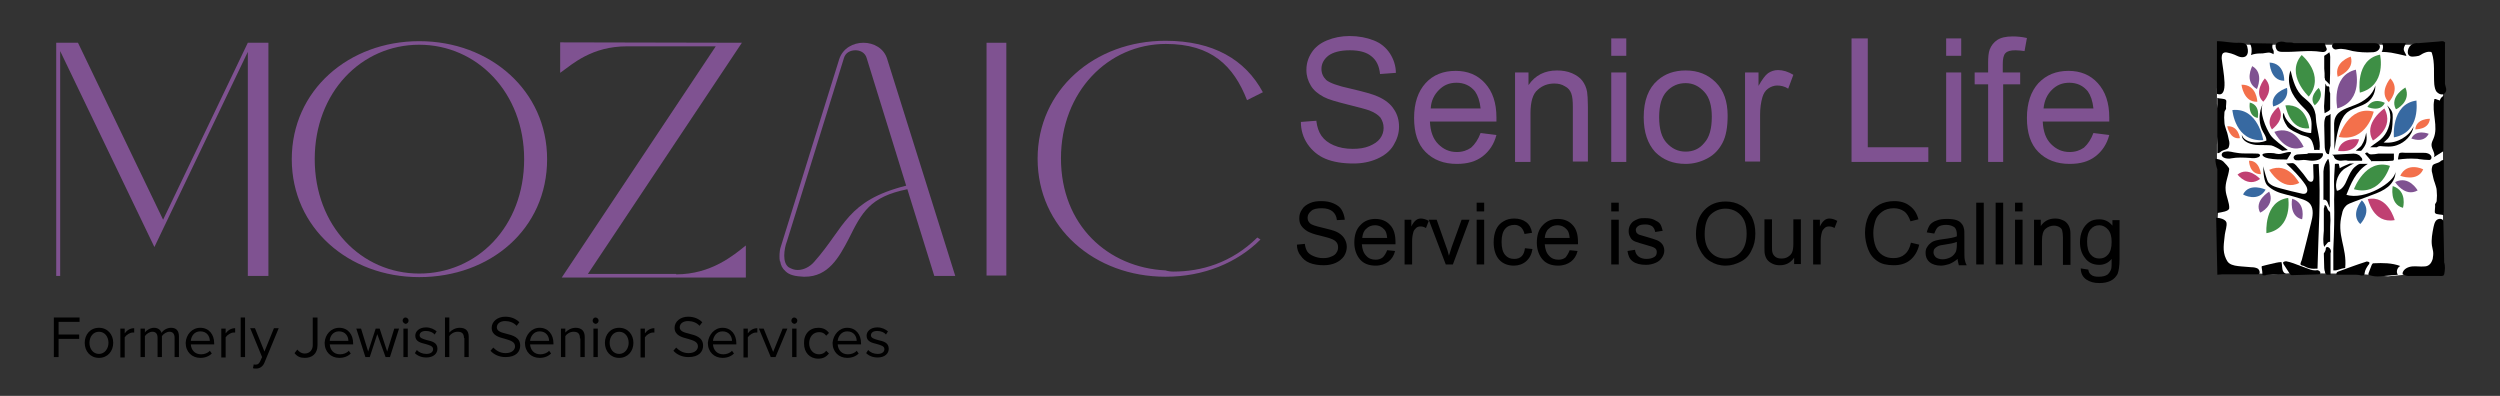 <?xml version="1.0" encoding="utf-8"?>
<!-- Generator: Adobe Illustrator 27.4.0, SVG Export Plug-In . SVG Version: 6.00 Build 0)  -->
<svg version="1.1" id="Layer_1" xmlns="http://www.w3.org/2000/svg" xmlns:xlink="http://www.w3.org/1999/xlink" x="0px" y="0px"
	 viewBox="0 0 631.5 100" style="enable-background:new 0 0 631.5 100;" xml:space="preserve">
<rect x="0" y="0" width="631.5" height="100" fill="#333333" stroke="none"/>
<style type="text/css">
	.st0{enable-background:new    ;}
	.st1{fill:#FFFFFF;}
	.st2{clip-path:url(#SVGID_00000061471082425431470670000010822191323660294028_);}
	.st3{clip-path:url(#SVGID_00000100368692679702344360000015254364628695056800_);}
	.st4{clip-path:url(#SVGID_00000013881110207296808430000014928875879558180763_);}
	.st5{clip-path:url(#SVGID_00000057829892744603607810000016977098541807749541_);}
	.st6{clip-path:url(#SVGID_00000037651501099354385900000009539420419251581063_);}
	.st7{clip-path:url(#SVGID_00000059290661074929827210000017271087205853535413_);}
	.st8{clip-path:url(#SVGID_00000093869800464410388610000004725388550148085423_);}
	.st9{clip-path:url(#SVGID_00000032637117277240031950000002568855463037185410_);}
	.st10{clip-path:url(#SVGID_00000044862987129900383440000002090948272758098076_);}
	.st11{clip-path:url(#SVGID_00000169543750137696215260000009984559686967711679_);}
	.st12{clip-path:url(#SVGID_00000078730674668747493800000012947782354957308591_);}
	.st13{clip-path:url(#SVGID_00000053519771567599696930000017695776823594626690_);}
	.st14{clip-path:url(#SVGID_00000083073326984856788410000002305439046587936433_);}
	.st15{clip-path:url(#SVGID_00000083771172229398700500000003579020613246712250_);}
	.st16{clip-path:url(#SVGID_00000042708247881144347500000011903400727947364492_);}
	.st17{clip-path:url(#SVGID_00000136378560615696230770000010176322012228033700_);}
	.st18{clip-path:url(#SVGID_00000148657125476049755120000003618947489987986108_);}
	.st19{clip-path:url(#SVGID_00000152231602539089906920000014494132092241142931_);}
	.st20{clip-path:url(#SVGID_00000114042504081069175670000010486863284229459350_);}
	.st21{clip-path:url(#SVGID_00000063609296958105218900000011600536492976884667_);}
	.st22{clip-path:url(#SVGID_00000060740586650805073700000012907684817818731683_);}
	.st23{clip-path:url(#SVGID_00000052826698505989067550000015488782823717404064_);}
	.st24{clip-path:url(#SVGID_00000128487648961602711960000005307493179220505219_);}
	.st25{clip-path:url(#SVGID_00000036238383333296118620000001757266143677775035_);}
	.st26{clip-path:url(#SVGID_00000082355225393845095170000015879776595456230562_);}
	.st27{clip-path:url(#SVGID_00000133511349991498664420000017463269307261641620_);}
	.st28{clip-path:url(#SVGID_00000072959602256083423090000007947050021263231375_);}
	.st29{clip-path:url(#SVGID_00000099638542044381074820000000347413117989148859_);}
	.st30{clip-path:url(#SVGID_00000020374660928011296960000016627987848165313697_);}
	.st31{clip-path:url(#SVGID_00000139282813844055887720000007841380555091541907_);}
	.st32{clip-path:url(#SVGID_00000039108740594660081220000015349220535167993534_);}
	.st33{clip-path:url(#SVGID_00000076605841675540271390000004356348552138021293_);}
	.st34{clip-path:url(#SVGID_00000105406975617404241470000014027258081156889766_);}
	.st35{clip-path:url(#SVGID_00000031184302489640982180000017067308182860257201_);fill:#7F5291;}
	.st36{clip-path:url(#SVGID_00000026869485739199066380000008939498745690365371_);fill:#F3704B;}
	.st37{clip-path:url(#SVGID_00000164496964489342328850000018114096373757075877_);fill:#3769A1;}
	.st38{clip-path:url(#SVGID_00000134935474249820059480000016394792803127632264_);fill:#3E8F45;}
	.st39{clip-path:url(#SVGID_00000130635924482567769380000009881024223844583318_);fill:#3E8F45;}
	.st40{clip-path:url(#SVGID_00000132801133904163938470000001068128627326422660_);fill:#3E8F45;}
	.st41{clip-path:url(#SVGID_00000005262197624731027700000012033406599034346385_);fill:#C04072;}
	.st42{clip-path:url(#SVGID_00000008841933594690670250000013215445086972095139_);fill:#7F5291;}
	.st43{clip-path:url(#SVGID_00000125601249800798299670000014855113824390220675_);fill:#F3704B;}
	.st44{clip-path:url(#SVGID_00000111884652694746163490000000575004816290631335_);fill:#3E8F45;}
	.st45{clip-path:url(#SVGID_00000033353782419121712120000013797426396501694598_);fill:#F3704B;}
	.st46{clip-path:url(#SVGID_00000019667231078622253630000017425725123753195957_);fill:#3E8F45;}
	.st47{clip-path:url(#SVGID_00000160870647526982798630000017700454642902169785_);fill:#C04072;}
	.st48{clip-path:url(#SVGID_00000059271455987791306570000005164113383702261643_);fill:#C04072;}
	.st49{clip-path:url(#SVGID_00000106858469851820231670000007340688953576244380_);fill:#3769A1;}
	.st50{clip-path:url(#SVGID_00000123423874974060508010000004966586819681151140_);fill:#F3704B;}
	.st51{clip-path:url(#SVGID_00000019640199870431386140000007113486546932585141_);fill:#7F5291;}
	.st52{clip-path:url(#SVGID_00000051351945915558207690000017569937598919139775_);fill:#C04072;}
	.st53{clip-path:url(#SVGID_00000179606839977725743070000007793980508632272047_);fill:#7F5291;}
	.st54{clip-path:url(#SVGID_00000166633953732492976920000015936636746918110870_);fill:#3769A1;}
	.st55{clip-path:url(#SVGID_00000090999483953471033550000000524505152229582996_);fill:#3769A1;}
	.st56{clip-path:url(#SVGID_00000067236119425443312650000007955044211651144107_);fill:#7F5291;}
	.st57{clip-path:url(#SVGID_00000125602214036013081430000011231336967162599592_);fill:#3E8F45;}
	.st58{clip-path:url(#SVGID_00000017505604435311874470000001150909186743083917_);fill:#F3704B;}
	.st59{clip-path:url(#SVGID_00000023968373080071983970000006473217241938698371_);fill:#3769A1;}
	.st60{clip-path:url(#SVGID_00000066510492163237215020000007944262445433265571_);fill:#7F5291;}
	.st61{clip-path:url(#SVGID_00000070809666755105143750000000040063032133214108_);fill:#F3704B;}
	.st62{clip-path:url(#SVGID_00000108287639039763973090000011321412980793210497_);fill:#7F5291;}
	.st63{clip-path:url(#SVGID_00000098925899701282334130000011872639791895154561_);fill:#F3704B;}
	.st64{clip-path:url(#SVGID_00000137826973572869873170000013342377147102468286_);fill:#F3704B;}
	.st65{clip-path:url(#SVGID_00000136375902997115675260000006234838605587024061_);fill:#3E8F45;}
	.st66{clip-path:url(#SVGID_00000039133255256720203210000014107617282103364786_);fill:#C04072;}
	.st67{clip-path:url(#SVGID_00000080199381419525937700000002328507058245405887_);fill:#C04072;}
	.st68{clip-path:url(#SVGID_00000010992205354315085830000001106428343252586385_);fill:#3E8F45;}
	.st69{clip-path:url(#SVGID_00000100355979715538215580000002504843680395975356_);fill:#3E8F45;}
	.st70{clip-path:url(#SVGID_00000148658797190035048880000001033622686394994098_);}
	.st71{clip-path:url(#SVGID_00000139982477293144260690000006549604815633376901_);}
	.st72{clip-path:url(#SVGID_00000067933835952062062710000016210740610341674146_);fill:#3E8F45;}
	.st73{clip-path:url(#SVGID_00000006698896166971244720000013373522743406047412_);fill:#F3704B;}
	.st74{clip-path:url(#SVGID_00000031905375424988252960000013165974274543839383_);fill:#3769A1;}
	.st75{fill:#7F5291;}
	.st76{clip-path:url(#SVGID_00000032616414196287207470000013311434755095690398_);fill:#7F5291;}
	.st77{clip-path:url(#SVGID_00000065067008368976234110000017873827269455182262_);fill:#7F5291;}
	.st78{clip-path:url(#SVGID_00000073694966965252286030000011961664908576913284_);fill:#7F5291;}
	.st79{clip-path:url(#SVGID_00000069386867401296077300000006795935392248559494_);fill:#7F5291;}
</style>
<g class="st0">
	<path d="M13.6,80.2h6.5v1.1h-5.3v3.2h5.2v1.1h-5.2v4.6h-1.2V80.2z"/>
	<path d="M21.4,86.6c0-2.1,1.4-3.8,3.6-3.8s3.6,1.7,3.6,3.8s-1.4,3.8-3.6,3.8S21.4,88.7,21.4,86.6z M27.4,86.6
		c0-1.5-0.9-2.8-2.4-2.8c-1.5,0-2.4,1.3-2.4,2.8c0,1.5,0.9,2.8,2.4,2.8C26.5,89.4,27.4,88,27.4,86.6z"/>
	<path d="M30.4,83h1.1v1.2c0.6-0.8,1.4-1.3,2.4-1.3V84c-0.1,0-0.3,0-0.4,0c-0.7,0-1.6,0.6-2,1.2v5.1h-1.1V83z"/>
	<path d="M44.1,85.3c0-0.9-0.4-1.5-1.3-1.5c-0.7,0-1.5,0.5-1.9,1.1v5.3h-1.1v-4.9c0-0.9-0.4-1.5-1.3-1.5c-0.7,0-1.5,0.5-1.9,1.1v5.3
		h-1.1V83h1.1v1c0.3-0.5,1.3-1.2,2.3-1.2c1.1,0,1.7,0.6,1.9,1.3c0.4-0.7,1.4-1.3,2.4-1.3c1.3,0,2,0.7,2,2.2v5.2h-1.1V85.3z"/>
	<path d="M50.6,82.8c2.2,0,3.5,1.7,3.5,3.9v0.3h-5.9c0.1,1.4,1,2.5,2.6,2.5c0.8,0,1.7-0.3,2.2-0.9l0.5,0.7c-0.7,0.7-1.7,1.1-2.9,1.1
		c-2.1,0-3.7-1.5-3.7-3.8C47,84.5,48.5,82.8,50.6,82.8z M48.2,86.1H53c0-1.1-0.7-2.4-2.4-2.4C49,83.7,48.3,85,48.2,86.1z"/>
	<path d="M55.9,83H57v1.2c0.6-0.8,1.4-1.3,2.4-1.3V84c-0.1,0-0.3,0-0.4,0c-0.7,0-1.6,0.6-2,1.2v5.1h-1.1V83z"/>
	<path d="M60.8,80.2h1.1v10h-1.1V80.2z"/>
	<path d="M64.6,92.1c0.5,0,0.8-0.2,1.1-0.8l0.5-1.1l-3-7.3h1.2l2.4,5.9l2.4-5.9h1.2l-3.6,8.7c-0.4,1-1.2,1.5-2.1,1.5
		c-0.2,0-0.6,0-0.8-0.1l0.2-1C64.1,92.1,64.4,92.1,64.6,92.1z"/>
	<path d="M75.1,88.3c0.4,0.5,1,1,1.9,1c1.2,0,2-0.9,2-2.1v-7h1.2v7c0,2.2-1.4,3.2-3.2,3.2c-1.1,0-1.9-0.3-2.6-1.2L75.1,88.3z"/>
	<path d="M85.7,82.8c2.2,0,3.5,1.7,3.5,3.9v0.3h-5.9c0.1,1.4,1,2.5,2.6,2.5c0.8,0,1.7-0.3,2.2-0.9l0.5,0.7c-0.7,0.7-1.7,1.1-2.9,1.1
		c-2.1,0-3.7-1.5-3.7-3.8C82.1,84.5,83.6,82.8,85.7,82.8z M83.3,86.1H88c0-1.1-0.7-2.4-2.4-2.4C84.1,83.7,83.3,85,83.3,86.1z"/>
	<path d="M95.3,84.4l-1.9,5.8h-1.1L90,83h1.2l1.8,5.8l1.9-5.8h1l1.9,5.8l1.8-5.8h1.2l-2.3,7.2h-1.1L95.3,84.4z"/>
	<path d="M101.7,81c0-0.4,0.3-0.8,0.7-0.8c0.4,0,0.8,0.3,0.8,0.8c0,0.4-0.3,0.8-0.8,0.8C102.1,81.7,101.7,81.4,101.7,81z M101.9,83
		h1.1v7.2h-1.1V83z"/>
	<path d="M105.3,88.4c0.5,0.6,1.4,1,2.4,1c1.1,0,1.7-0.5,1.7-1.2c0-0.8-0.9-1-1.9-1.3c-1.2-0.3-2.6-0.6-2.6-2.1c0-1.1,1-2.1,2.7-2.1
		c1.2,0,2.1,0.5,2.7,1l-0.5,0.8c-0.4-0.5-1.2-0.9-2.2-0.9c-1,0-1.6,0.4-1.6,1.1c0,0.7,0.8,0.9,1.8,1.2c1.3,0.3,2.7,0.6,2.7,2.2
		c0,1.2-1,2.2-2.8,2.2c-1.2,0-2.2-0.4-2.9-1.1L105.3,88.4z"/>
	<path d="M117.2,85.4c0-1.3-0.7-1.6-1.6-1.6c-0.9,0-1.7,0.5-2.1,1.1v5.3h-1.1v-10h1.1V84c0.5-0.6,1.5-1.2,2.6-1.2
		c1.5,0,2.3,0.7,2.3,2.3v5.1h-1.1V85.4z"/>
	<path d="M124.6,87.8c0.7,0.7,1.7,1.4,3.1,1.4c1.8,0,2.4-1,2.4-1.7c0-1.2-1.2-1.5-2.5-1.9c-1.6-0.4-3.4-0.9-3.4-2.8
		c0-1.6,1.5-2.8,3.4-2.8c1.5,0,2.7,0.5,3.6,1.4l-0.7,0.9c-0.7-0.8-1.8-1.2-2.9-1.2c-1.2,0-2.1,0.6-2.1,1.6c0,1,1.2,1.3,2.4,1.6
		c1.6,0.4,3.5,0.9,3.5,3c0,1.5-1,2.9-3.7,2.9c-1.7,0-3-0.7-3.8-1.6L124.6,87.8z"/>
	<path d="M136.3,82.8c2.2,0,3.5,1.7,3.5,3.9v0.3h-5.9c0.1,1.4,1,2.5,2.6,2.5c0.8,0,1.7-0.3,2.2-0.9l0.5,0.7
		c-0.7,0.7-1.7,1.1-2.9,1.1c-2.1,0-3.7-1.5-3.7-3.8C132.8,84.5,134.3,82.8,136.3,82.8z M133.9,86.1h4.8c0-1.1-0.7-2.4-2.4-2.4
		C134.8,83.7,134,85,133.9,86.1z"/>
	<path d="M146.5,85.5c0-1.3-0.6-1.7-1.6-1.7c-0.9,0-1.7,0.5-2.1,1.1v5.3h-1.1V83h1.1v1c0.5-0.6,1.5-1.2,2.6-1.2
		c1.5,0,2.3,0.8,2.3,2.3v5.1h-1.1V85.5z"/>
	<path d="M149.7,81c0-0.4,0.3-0.8,0.7-0.8c0.4,0,0.8,0.3,0.8,0.8c0,0.4-0.3,0.8-0.8,0.8C150,81.7,149.7,81.4,149.7,81z M149.9,83
		h1.1v7.2h-1.1V83z"/>
	<path d="M152.8,86.6c0-2.1,1.4-3.8,3.6-3.8s3.6,1.7,3.6,3.8s-1.4,3.8-3.6,3.8S152.8,88.7,152.8,86.6z M158.8,86.6
		c0-1.5-0.9-2.8-2.4-2.8c-1.5,0-2.4,1.3-2.4,2.8c0,1.5,0.9,2.8,2.4,2.8C157.9,89.4,158.8,88,158.8,86.6z"/>
	<path d="M161.8,83h1.1v1.2c0.6-0.8,1.4-1.3,2.4-1.3V84c-0.1,0-0.3,0-0.4,0c-0.7,0-1.6,0.6-2,1.2v5.1h-1.1V83z"/>
	<path d="M170.8,87.8c0.7,0.7,1.7,1.4,3.1,1.4c1.8,0,2.4-1,2.4-1.7c0-1.2-1.2-1.5-2.5-1.9c-1.6-0.4-3.4-0.9-3.4-2.8
		c0-1.6,1.5-2.8,3.4-2.8c1.5,0,2.7,0.5,3.6,1.4l-0.7,0.9c-0.7-0.8-1.8-1.2-2.9-1.2c-1.2,0-2.1,0.6-2.1,1.6c0,1,1.2,1.3,2.4,1.6
		c1.6,0.4,3.5,0.9,3.5,3c0,1.5-1,2.9-3.7,2.9c-1.7,0-3-0.7-3.8-1.6L170.8,87.8z"/>
	<path d="M182.5,82.8c2.2,0,3.5,1.7,3.5,3.9v0.3h-5.9c0.1,1.4,1,2.5,2.6,2.5c0.8,0,1.7-0.3,2.2-0.9l0.5,0.7
		c-0.7,0.7-1.7,1.1-2.9,1.1c-2.1,0-3.7-1.5-3.7-3.8C179,84.5,180.5,82.8,182.5,82.8z M180.1,86.1h4.8c0-1.1-0.7-2.4-2.4-2.4
		C181,83.7,180.2,85,180.1,86.1z"/>
	<path d="M187.8,83h1.1v1.2c0.6-0.8,1.4-1.3,2.4-1.3V84c-0.1,0-0.3,0-0.4,0c-0.7,0-1.6,0.6-2,1.2v5.1h-1.1V83z"/>
	<path d="M191.7,83h1.2l2.4,5.9l2.4-5.9h1.2l-3,7.2h-1.2L191.7,83z"/>
	<path d="M199.9,81c0-0.4,0.3-0.8,0.7-0.8c0.4,0,0.8,0.3,0.8,0.8c0,0.4-0.3,0.8-0.8,0.8C200.2,81.7,199.9,81.4,199.9,81z M200.1,83
		h1.1v7.2h-1.1V83z"/>
	<path d="M206.7,82.8c1.3,0,2.1,0.5,2.7,1.3l-0.7,0.7c-0.5-0.7-1.1-0.9-1.8-0.9c-1.5,0-2.5,1.2-2.5,2.8s1,2.8,2.5,2.8
		c0.7,0,1.4-0.3,1.8-0.9l0.7,0.7c-0.6,0.7-1.3,1.3-2.7,1.3c-2.2,0-3.6-1.6-3.6-3.8C203,84.4,204.5,82.8,206.7,82.8z"/>
	<path d="M214,82.8c2.2,0,3.5,1.7,3.5,3.9v0.3h-5.9c0.1,1.4,1,2.5,2.6,2.5c0.8,0,1.7-0.3,2.2-0.9l0.5,0.7c-0.7,0.7-1.7,1.1-2.9,1.1
		c-2.1,0-3.7-1.5-3.7-3.8C210.5,84.5,212,82.8,214,82.8z M211.6,86.1h4.8c0-1.1-0.7-2.4-2.4-2.4C212.5,83.7,211.7,85,211.6,86.1z"/>
	<path d="M219.3,88.4c0.5,0.6,1.4,1,2.4,1c1.1,0,1.7-0.5,1.7-1.2c0-0.8-0.9-1-1.9-1.3c-1.2-0.3-2.6-0.6-2.6-2.1c0-1.1,1-2.1,2.7-2.1
		c1.2,0,2.1,0.5,2.7,1l-0.5,0.8c-0.4-0.5-1.2-0.9-2.2-0.9c-1,0-1.6,0.4-1.6,1.1c0,0.7,0.8,0.9,1.8,1.2c1.3,0.3,2.7,0.6,2.7,2.2
		c0,1.2-1,2.2-2.8,2.2c-1.2,0-2.2-0.4-2.9-1.1L219.3,88.4z"/>
</g>
<polygon class="st1" points="560.9,11.3 569.3,11.3 576.4,11.3 590.4,11.3 603.2,11.3 611.9,11.3 615.6,12.1 617.1,22.8 617.1,27 
	617.1,42.1 617.1,59.8 616.7,68.5 603.2,69.8 594.8,69.1 587.9,69.1 580.3,68.9 574.1,69.3 561.5,68.5 560,57.8 560.4,52 
	560.8,42.7 560,41.3 560,36.5 560.9,29.9 560,26.3 560,22.4 "/>
<g>
	<g>
		<defs>
			<rect id="SVGID_1_" y="-27.4" width="641.6" height="124.2"/>
		</defs>
		<clipPath id="SVGID_00000032622258313367181150000008657436972410012092_">
			<use xlink:href="#SVGID_1_"  style="overflow:visible;"/>
		</clipPath>
		<path style="clip-path:url(#SVGID_00000032622258313367181150000008657436972410012092_);" d="M560,23.7V10.4
			c1.9,0,3.7,0.5,5.5,0.4c0.7,0,1.6,0,2,0.6c0.1,0.2,0.2,0.4,0.2,0.6c0.2,0.7,0.2,1.6-0.3,2.1c-0.4,0.4-1,0.4-1.5,0.3
			c-0.5-0.1-1-0.4-1.5-0.6c-0.5-0.2-1.1-0.4-1.7-0.5c-0.4-0.1-0.8-0.1-1.1,0.1c-0.4,0.3-0.4,0.9-0.4,1.4
			C561.5,17.8,563.2,24.9,560,23.7"/>
	</g>
	<g>
		<defs>
			<rect id="SVGID_00000052076388383930608260000012599979967053895056_" y="-27.4" width="641.6" height="124.2"/>
		</defs>
		<clipPath id="SVGID_00000122681956226642832890000007013452199364830395_">
			<use xlink:href="#SVGID_00000052076388383930608260000012599979967053895056_"  style="overflow:visible;"/>
		</clipPath>
		<path style="clip-path:url(#SVGID_00000122681956226642832890000007013452199364830395_);" d="M568.3,10.9c0.5,0.9,0.6,2,0.3,3
			c0.8-0.3,1.6-0.4,2.4-0.4c0.4,0,0.7,0,1.1-0.1c0.2,0,0.5-0.1,0.7-0.1c0.5-0.1,1,0.1,1.5,0.4c0-0.3,0.1-0.6,0-0.9
			c0-0.1-0.1-0.2-0.2-0.4c-0.2-0.4-0.1-1,0-1.4L568.3,10.9z"/>
	</g>
	<g>
		<defs>
			<rect id="SVGID_00000168808535516800435730000013433059159626966446_" y="-27.4" width="641.6" height="124.2"/>
		</defs>
		<clipPath id="SVGID_00000079450290994833948020000008455414081743680190_">
			<use xlink:href="#SVGID_00000168808535516800435730000013433059159626966446_"  style="overflow:visible;"/>
		</clipPath>
		<path style="clip-path:url(#SVGID_00000079450290994833948020000008455414081743680190_);" d="M575.1,10.9
			c0.1-0.1,0.2-0.1,0.3-0.2c0.3-0.1,0.6-0.2,0.9-0.2c0.4,0,0.8,0.1,1.1,0.2c0.7,0.1,1.4-0.1,2,0.2h7.8c0.2,0.4,0.2,0.7,0.4,1.1
			c0.1,0.2,0.2,0.4,0.1,0.6c-0.1,0.3-0.3,0.4-0.6,0.5c-0.3,0.1-0.6,0-0.8,0c-3.2-0.5-6.4,0.1-9.6,0c-0.5,0-1,0-1.4-0.3
			C574.8,12.3,574.6,11.3,575.1,10.9"/>
	</g>
	<g>
		<defs>
			<rect id="SVGID_00000000189971519779517390000007247614430488295584_" y="-27.4" width="641.6" height="124.2"/>
		</defs>
		<clipPath id="SVGID_00000154408725556617318610000006443902340888056231_">
			<use xlink:href="#SVGID_00000000189971519779517390000007247614430488295584_"  style="overflow:visible;"/>
		</clipPath>
		<path style="clip-path:url(#SVGID_00000154408725556617318610000006443902340888056231_);" d="M587.1,14.1
			c0.5-0.3,0.9-0.6,1.3-0.9c0.3,0.8,0.2,1.6,0.2,2.4c0,1.9,0,3.9-0.1,5.8c-0.3-0.3-0.6-0.7-1-1c-0.1-0.1-0.2-0.2-0.2-0.3
			c0-0.1,0-0.3-0.1-0.4c0-0.8,0-1.6-0.1-2.4L587.1,14.1z"/>
	</g>
	<g>
		<defs>
			<rect id="SVGID_00000082352723430323007730000008497381162989618109_" y="-27.4" width="641.6" height="124.2"/>
		</defs>
		<clipPath id="SVGID_00000103977873594168976430000011634395274026821536_">
			<use xlink:href="#SVGID_00000082352723430323007730000008497381162989618109_"  style="overflow:visible;"/>
		</clipPath>
		<path style="clip-path:url(#SVGID_00000103977873594168976430000011634395274026821536_);" d="M587.4,21.1
			c0.1,0.2,0.2,0.4,0.3,0.6c0,0.1,0.1,0.1,0.1,0.1c0.1,0,0.2,0,0.3,0c0.2,0,0.3,0.2,0.3,0.4c0,0.2,0,0.4,0,0.6
			c0,0.4,0.3,0.8,0.2,1.1v3.7c0,0.1-0.2,0.2-0.2,0.3c-0.1,0.1-0.2,0.1-0.3,0.2c-0.3,0.2-0.6,0.3-0.9,0.5c-0.1-0.8-0.2-1.6-0.1-2.4
			L587.4,21.1z"/>
	</g>
	<g>
		<defs>
			<rect id="SVGID_00000003822637895469408150000012983740989061035668_" y="-27.4" width="641.6" height="124.2"/>
		</defs>
		<clipPath id="SVGID_00000055674072285219968490000012212282852709081478_">
			<use xlink:href="#SVGID_00000003822637895469408150000012983740989061035668_"  style="overflow:visible;"/>
		</clipPath>
		<path style="clip-path:url(#SVGID_00000055674072285219968490000012212282852709081478_);" d="M588.4,29c0.1-0.1,0.2-0.2,0.3-0.2
			v8c-0.2,0.7-0.3,1.4-0.4,2.1c-0.3,0.2-0.7-0.2-0.8-0.5c-0.3-0.7-0.3-1.5-0.3-2.2c0-1.5-0.1-3-0.1-4.5c0-0.6,0-1.2,0.2-1.8
			C587.6,29,587.8,29.4,588.4,29"/>
	</g>
	<g>
		<defs>
			<rect id="SVGID_00000055670181840175740940000011160099436262727094_" y="-27.4" width="641.6" height="124.2"/>
		</defs>
		<clipPath id="SVGID_00000026875265796115674130000002467916425907950523_">
			<use xlink:href="#SVGID_00000055670181840175740940000011160099436262727094_"  style="overflow:visible;"/>
		</clipPath>
		<path style="clip-path:url(#SVGID_00000026875265796115674130000002467916425907950523_);" d="M588,40.2
			C588.1,40.2,588.1,40.2,588,40.2c0.1-0.1,0.2,0,0.2,0.1c0.3,1,0.3,2.1,0.3,3.1c0,0.9,0,1.8,0,2.8v6.2c0,0,0,0-0.1-0.1s0,0.1,0,0
			c-0.2-0.4-0.3-0.9-0.5-1.3c-0.2-0.4-0.6-0.7-1-0.5c0-1.3,0-2.7,0-4v-3.2C587,41.9,587.4,41.1,588,40.2"/>
	</g>
	<g>
		<defs>
			<rect id="SVGID_00000044873945089246499190000013772486405133901237_" y="-27.4" width="641.6" height="124.2"/>
		</defs>
		<clipPath id="SVGID_00000150820198549933584130000017663158283177127090_">
			<use xlink:href="#SVGID_00000044873945089246499190000013772486405133901237_"  style="overflow:visible;"/>
		</clipPath>
		<path style="clip-path:url(#SVGID_00000150820198549933584130000017663158283177127090_);" d="M587,52.7c0.1-0.3,0.2-0.6,0.2-0.9
			c0.3,0,0.5,0.3,0.6,0.6c0.1,0.3,0.2,0.6,0.4,0.8c0.1,0.1,0.2,0.2,0.3,0.3s0.1,0.3,0.1,0.5c0.1,1.1,0.1,2.2,0,3.3v3.8
			c-0.3-0.1-0.6,0.1-0.8,0.4c-0.2,0.3-0.6,0.6-0.7,0.9c-0.4-1.3-0.2-2.7-0.1-4.1L587,52.7z"/>
	</g>
	<g>
		<defs>
			<rect id="SVGID_00000173855048453765299740000005952663688377473437_" y="-27.4" width="641.6" height="124.2"/>
		</defs>
		<clipPath id="SVGID_00000148661926459151278780000008235817655225255333_">
			<use xlink:href="#SVGID_00000173855048453765299740000005952663688377473437_"  style="overflow:visible;"/>
		</clipPath>
		<path style="clip-path:url(#SVGID_00000148661926459151278780000008235817655225255333_);" d="M587,64c0.3-0.4,0.5-0.8,0.5-1.2
			c0-0.1,0-0.2,0.1-0.3c0.1-0.1,0.3-0.1,0.4-0.1c0.6,0.2,1,1,0.7,1.5v5.5c-0.3,0-0.6,0-0.8,0c-0.1,0-0.2,0-0.3-0.1
			c-0.2-0.1-0.3-0.3-0.3-0.6c-0.1-0.3-0.2-0.6-0.2-1L587,64z"/>
	</g>
	<g>
		<defs>
			<rect id="SVGID_00000017514346769262982050000005009571888263345339_" y="-27.4" width="641.6" height="124.2"/>
		</defs>
		<clipPath id="SVGID_00000112631935813638930610000017427184416444642467_">
			<use xlink:href="#SVGID_00000017514346769262982050000005009571888263345339_"  style="overflow:visible;"/>
		</clipPath>
		<path style="clip-path:url(#SVGID_00000112631935813638930610000017427184416444642467_);" d="M585.7,69.3
			c0.2,0.1,0.5-0.2,0.4-0.5c0-0.2-0.3-0.4-0.5-0.5s-0.5,0-0.8,0c-0.8,0-1.5-0.3-2.3-0.6c-1.1-0.4-2.1-0.8-3.2-1.2
			c-0.6-0.2-1.2-0.4-1.8-0.5c-0.3,0-0.8,0.1-0.8,0.4c0,0.1,0.1,0.2,0.1,0.3c0.5,0.8,1,1.5,1.5,2.3c0.2,0.3,0.4,0.6,0.8,0.5
			L585.7,69.3z"/>
	</g>
	<g>
		<defs>
			<rect id="SVGID_00000101063226263813265790000003398196562340546237_" y="-27.4" width="641.6" height="124.2"/>
		</defs>
		<clipPath id="SVGID_00000150802784565263001950000000459539842404029854_">
			<use xlink:href="#SVGID_00000101063226263813265790000003398196562340546237_"  style="overflow:visible;"/>
		</clipPath>
		<path style="clip-path:url(#SVGID_00000150802784565263001950000000459539842404029854_);" d="M577.5,69.2
			c-0.3-0.1-0.6-0.3-0.8-0.7c-0.3-0.6-0.2-1.6-0.4-2.3c-0.9,0-1.8,0.3-2.8,0.5c-0.7,0.2-1.4,0.3-2,0.5c-0.1,0-0.1,0-0.2,0.1
			c0,0.1,0,0.2,0,0.3c0.1,0.6,0.2,1.2,0.2,1.9c0.4,0.1,0.8,0.1,1.1-0.1L577.5,69.2z"/>
	</g>
	<g>
		<defs>
			<rect id="SVGID_00000062877623762750047990000010688008051136992952_" y="-27.4" width="641.6" height="124.2"/>
		</defs>
		<clipPath id="SVGID_00000173850532672902645660000002414733674965573565_">
			<use xlink:href="#SVGID_00000062877623762750047990000010688008051136992952_"  style="overflow:visible;"/>
		</clipPath>
		<path style="clip-path:url(#SVGID_00000173850532672902645660000002414733674965573565_);" d="M560.1,69.4c0.4,0,0.8-0.1,1.2-0.1
			h9.2c0.5-0.3,0.3-1-0.1-1.4c-0.5-0.3-1.1-0.4-1.7-0.4c-0.8-0.1-1.7-0.1-2.5-0.2c-1.1-0.1-2.3-0.2-3.1-0.8
			c-0.4-0.3-0.6-0.7-0.8-1.1c-1-2.1-0.5-4-0.3-6.2c0.1-0.8,0.6-2.2,0.4-3s-1.7-1.2-2.6-1.2L560.1,69.4z"/>
	</g>
	<g>
		<defs>
			<rect id="SVGID_00000026841546029295818710000011781024056959430275_" y="-27.4" width="641.6" height="124.2"/>
		</defs>
		<clipPath id="SVGID_00000047747595501593289840000001407722745662859693_">
			<use xlink:href="#SVGID_00000026841546029295818710000011781024056959430275_"  style="overflow:visible;"/>
		</clipPath>
		<path style="clip-path:url(#SVGID_00000047747595501593289840000001407722745662859693_);" d="M560.1,53.8c1.1-0.2,2.9-0.4,3-1.2
			c0.1-1.3-0.8-3.1-0.9-4.5c-0.2-2,0.7-3.5,0.9-5.4c0-0.4-1.2-1.6-1.5-1.9c-0.4-0.4-1.2-0.6-2-0.7c0,0.9,0.2,1.8,0.5,2.7L560.1,53.8
			z"/>
	</g>
	<g>
		<defs>
			<rect id="SVGID_00000088821799649557881830000017690858480607108529_" y="-27.4" width="641.6" height="124.2"/>
		</defs>
		<clipPath id="SVGID_00000026136557646205603180000003519429280336225458_">
			<use xlink:href="#SVGID_00000088821799649557881830000017690858480607108529_"  style="overflow:visible;"/>
		</clipPath>
		<path style="clip-path:url(#SVGID_00000026136557646205603180000003519429280336225458_);" d="M560.1,25.6v13.1
			c0.4,0,0.7-0.2,0.9-0.4c0.6-0.5,1.9-0.5,2-1.2c0.2-0.6,0.2-1.2,0-1.8c-0.2-0.8-0.3-1.6-0.6-2.3c-0.1-0.4-0.5-1.4-0.5-1.9
			c-0.1-1-0.1-1.8,0-2.8c0-0.3,0.5-0.7,0.4-1c-0.1-0.3,0.2-1.8,0-2c-0.3-0.5-1.8-0.3-2.2-0.6C560.1,24.9,560.1,25.3,560.1,25.6"/>
	</g>
	<g>
		<defs>
			<rect id="SVGID_00000069379109967993727720000007127677950059927174_" y="-27.4" width="641.6" height="124.2"/>
		</defs>
		<clipPath id="SVGID_00000057119411585780233200000014792528827079487147_">
			<use xlink:href="#SVGID_00000069379109967993727720000007127677950059927174_"  style="overflow:visible;"/>
		</clipPath>
		<path style="clip-path:url(#SVGID_00000057119411585780233200000014792528827079487147_);" d="M561.2,39.1c0-0.5,0.5-0.8,1-0.8
			c0.9-0.2,1.8,0.2,2.8,0.3c1.7,0.3,3.5,0.1,5.2,0.2c0.3,0,0.6,0.1,0.7,0.4c0,0.2-0.2,0.4-0.4,0.5c-0.7,0.3-1.4,0.3-2.1,0.2
			c-1.6-0.1-3.2-0.2-4.8,0.1C562.9,40.2,561.2,40,561.2,39.1"/>
	</g>
	<g>
		<defs>
			<rect id="SVGID_00000001647300014285998330000006334232303398190783_" y="-27.4" width="641.6" height="124.2"/>
		</defs>
		<clipPath id="SVGID_00000074427870984453927960000015867838111105396873_">
			<use xlink:href="#SVGID_00000001647300014285998330000006334232303398190783_"  style="overflow:visible;"/>
		</clipPath>
		<path style="clip-path:url(#SVGID_00000074427870984453927960000015867838111105396873_);" d="M574.4,38.7
			c0.4,0.1,0.8,0.2,1.2,0.2c0.9,0,1.8-0.5,2.8-0.5c0.1,0,0.3,0,0.3,0.1c0,0.1,0,0.1,0,0.2c-0.3,0.5-0.7,1.1-1,1.6
			c-1.6,0-3.2,0-4.7-0.3c-0.4-0.1-0.8-0.2-1.1-0.4C570.3,38.5,573.8,38.6,574.4,38.7"/>
	</g>
	<g>
		<defs>
			<rect id="SVGID_00000125588403218046931400000013793865731221607093_" y="-27.4" width="641.6" height="124.2"/>
		</defs>
		<clipPath id="SVGID_00000070823595390425340540000010221150436330777250_">
			<use xlink:href="#SVGID_00000125588403218046931400000013793865731221607093_"  style="overflow:visible;"/>
		</clipPath>
		<path style="clip-path:url(#SVGID_00000070823595390425340540000010221150436330777250_);" d="M580.5,39c0.5,0,1.1-0.1,1.7-0.1
			c0.3,0,0.6,0,0.9-0.2h3.6c0.3,0.5-0.2,1.2-0.7,1.5c-0.6,0.3-1.3,0.4-2,0.4s-1.4-0.2-2.1-0.2c-0.5,0-2,0.3-2.3-0.1
			C578.9,39.5,579.9,39,580.5,39"/>
	</g>
	<g>
		<defs>
			<rect id="SVGID_00000032632302831935676470000017020156820633291674_" y="-27.4" width="641.6" height="124.2"/>
		</defs>
		<clipPath id="SVGID_00000069388283161700982980000013799904991860721069_">
			<use xlink:href="#SVGID_00000032632302831935676470000017020156820633291674_"  style="overflow:visible;"/>
		</clipPath>
		<path style="clip-path:url(#SVGID_00000069388283161700982980000013799904991860721069_);" d="M589,39.1c0.2,0,0.4,0.2,0.5,0.3
			c0.1,0.2,0.1,0.4,0.2,0.5c0.3,0.5,1,0.7,1.6,0.7c0.6,0,1.2-0.2,1.8,0h3c0.2,0,0.5,0.1,0.6-0.1c0-0.1,0-0.2,0-0.2
			c0-0.3-0.2-0.5-0.4-0.7c-0.2-0.2-0.3-0.4-0.6-0.5c-0.3-0.2-0.8-0.3-1.2-0.3L589,39.1z"/>
	</g>
	<g>
		<defs>
			<rect id="SVGID_00000153707744189845440840000001083491975894936453_" y="-27.4" width="641.6" height="124.2"/>
		</defs>
		<clipPath id="SVGID_00000044174492674581493650000011299348993007953597_">
			<use xlink:href="#SVGID_00000153707744189845440840000001083491975894936453_"  style="overflow:visible;"/>
		</clipPath>
		<path style="clip-path:url(#SVGID_00000044174492674581493650000011299348993007953597_);" d="M597.4,38.8
			c0.2-0.2,0.5-0.4,0.7-0.2c0.1,0,0.1,0.1,0.2,0.2c0.2,0.1,0.4,0.2,0.6,0.2c0.7,0,1.3-0.1,1.9-0.2h3.9c0,0.4,0,0.8,0,1.3
			c0,0.1,0,0.3-0.1,0.4c-0.1,0.1-0.2,0.1-0.3,0.1c-0.8,0.1-1.7,0.1-2.6,0.1h-2.5c0,0,0,0.1-0.1,0.1
			C599.1,40.8,597.4,38.8,597.4,38.8"/>
	</g>
	<g>
		<defs>
			<rect id="SVGID_00000122695871158026718050000014316239309692512179_" y="-27.4" width="641.6" height="124.2"/>
		</defs>
		<clipPath id="SVGID_00000055685886425151420710000003010736084995896738_">
			<use xlink:href="#SVGID_00000122695871158026718050000014316239309692512179_"  style="overflow:visible;"/>
		</clipPath>
		<path style="clip-path:url(#SVGID_00000055685886425151420710000003010736084995896738_);" d="M605.8,40.3
			c1.5-0.2,2.9-0.3,4.4-0.2c0.3,0,0.6,0,0.9,0.1c0.8,0.1,1.6,0.2,2.3,0.2c0.1,0,0.3,0,0.4,0c0.2-0.1,0.4-0.3,0.4-0.6
			c0-0.4-0.3-0.8-0.8-1s-0.9-0.2-1.3-0.2c-1.5,0-3,0-4.5,0c-0.5,0-1.2-0.2-1.6,0.2C606,38.9,605.6,40.3,605.8,40.3"/>
	</g>
	<g>
		<defs>
			<rect id="SVGID_00000015317324489256953360000017388383127589248652_" y="-27.4" width="641.6" height="124.2"/>
		</defs>
		<clipPath id="SVGID_00000047032565862435774710000014504442293674737586_">
			<use xlink:href="#SVGID_00000015317324489256953360000017388383127589248652_"  style="overflow:visible;"/>
		</clipPath>
		<path style="clip-path:url(#SVGID_00000047032565862435774710000014504442293674737586_);" d="M590.6,12.4
			c1.2-0.2,2.5,0.2,3.7,0.5c1.6,0.3,3.3,0.4,4.9,0.3c0.5,0,1-0.1,1.4-0.4c0.4-0.3,0.7-0.8,0.5-1.3c-0.2-0.4-0.7-0.6-1.2-0.6
			c-0.5,0-0.9,0-1.4,0h-5.1c-1,0-2,0-3.1,0c-0.3,0-0.8-0.1-1,0.2c-0.6,0.6,0.1,1.4,0.7,1.4C590.2,12.5,590.4,12.4,590.6,12.4"/>
	</g>
	<g>
		<defs>
			<rect id="SVGID_00000156583067169635448300000008401804684560411063_" y="-27.4" width="641.6" height="124.2"/>
		</defs>
		<clipPath id="SVGID_00000094598024594420642900000010166507870948092033_">
			<use xlink:href="#SVGID_00000156583067169635448300000008401804684560411063_"  style="overflow:visible;"/>
		</clipPath>
		<path style="clip-path:url(#SVGID_00000094598024594420642900000010166507870948092033_);" d="M601.7,10.9
			c0.4,0.7,0.3,1.6-0.1,2.2c0.8,0,1.6,0.1,2.4,0.2c1.2,0.2,2.4,0.5,3.7,0.8c0,0,0.1,0,0.1,0c0.1,0,0-0.1,0-0.2
			c-0.2-0.5-0.7-1.1-0.6-1.6c0-0.5,0.4-0.9,0.5-1.4L601.7,10.9z"/>
	</g>
	<g>
		<defs>
			<rect id="SVGID_00000054983674830982248260000004807623982778154418_" y="-27.4" width="641.6" height="124.2"/>
		</defs>
		<clipPath id="SVGID_00000005248749052296283390000014122274636674517930_">
			<use xlink:href="#SVGID_00000054983674830982248260000004807623982778154418_"  style="overflow:visible;"/>
		</clipPath>
		<path style="clip-path:url(#SVGID_00000005248749052296283390000014122274636674517930_);" d="M610.9,10.9
			c-0.7-0.1-1.4,0.1-1.9,0.5c-0.5,0.4-0.8,1.1-0.8,1.8c0,0.4,0.2,0.8,0.6,1c0.2,0.1,0.5,0.1,0.7,0.1c0.5,0,1-0.1,1.5-0.2
			c0.5-0.2,0.8-0.5,1.3-0.7c0.5-0.2,1-0.4,1.6-0.3c0.1,0,0.2,0,0.3,0.1c0,0.1,0.1,0.1,0.1,0.2c0.8,2.5,0.4,5.2,0.6,7.9
			c0.1,0.7,0.2,1.5,0.7,2c0.5,0.5,1.4,0.8,1.9,0.3c0.3-0.3,0.5-0.7,0.4-1.2s-0.2-0.8-0.3-1.2V10.9c0,0,0.1,0,0.1,0
			c-0.1-0.3-0.4-0.5-0.8-0.5s-0.6,0.1-1,0.1L610.9,10.9z"/>
	</g>
	<g>
		<defs>
			<rect id="SVGID_00000029005648668743056030000003376053720171683463_" y="-27.4" width="641.6" height="124.2"/>
		</defs>
		<clipPath id="SVGID_00000147192211181166614490000004006931196046019499_">
			<use xlink:href="#SVGID_00000029005648668743056030000003376053720171683463_"  style="overflow:visible;"/>
		</clipPath>
		<path style="clip-path:url(#SVGID_00000147192211181166614490000004006931196046019499_);" d="M617.2,55.9
			c-0.1-0.5-0.6-0.7-1.1-0.6c-0.5,0.1-0.8,0.4-1,0.8s-0.3,0.9-0.4,1.3c-0.3,1.5-0.6,3.1-0.4,4.6c0.1,0.5,0.2,1,0.3,1.5
			c0.1,0.6,0,1.3-0.1,1.9c-0.2,0.6-0.4,1.1-0.9,1.5c-0.4,0.3-0.8,0.4-1.2,0.4c-1,0.1-2.1-0.1-3.1,0s-2.1,0.6-2.4,1.6
			c0,0.1,0,0.2,0,0.3s0.1,0.1,0.2,0.2c0.5,0.2,1.2,0.4,1.7,0.3h7.2c0.4,0,0.8,0.1,1.2-0.1c0,0,0.1-0.1,0.1-0.1c0-0.1,0-0.1,0.1-0.2
			c0.2-1,0.3-2.1,0-3L617.2,55.9z"/>
	</g>
	<g>
		<defs>
			<rect id="SVGID_00000081639898084426430390000015413328497043277215_" y="-27.4" width="641.6" height="124.2"/>
		</defs>
		<clipPath id="SVGID_00000155851200935521226370000016001697284617290662_">
			<use xlink:href="#SVGID_00000081639898084426430390000015413328497043277215_"  style="overflow:visible;"/>
		</clipPath>
		<path style="clip-path:url(#SVGID_00000155851200935521226370000016001697284617290662_);" d="M605.7,69.4
			c-0.5-0.7-0.2-1.8,0.6-2.2c-2.1-0.8-4.4-0.8-6.6-0.7c-0.2,0-0.3,0-0.4,0.1c-0.1,0.1-0.1,0.2-0.2,0.3c-0.3,0.7-0.5,1.4-0.8,2.1
			c0,0.1-0.1,0.3,0,0.4c0,0.1,0.1,0.1,0.2,0.1c0.9,0.3,1.9,0.4,2.8,0.3L605.7,69.4z"/>
	</g>
	<g>
		<defs>
			<rect id="SVGID_00000093150684511805942080000013629166418411234957_" y="-27.4" width="641.6" height="124.2"/>
		</defs>
		<clipPath id="SVGID_00000129913240821771398470000005455945896623200640_">
			<use xlink:href="#SVGID_00000093150684511805942080000013629166418411234957_"  style="overflow:visible;"/>
		</clipPath>
		<path style="clip-path:url(#SVGID_00000129913240821771398470000005455945896623200640_);" d="M598.2,67c-0.4,0.6-0.8,1.2-0.9,2
			c0,0.1,0,0.3-0.1,0.4c-0.1,0.2-0.4,0.2-0.7,0.2c-0.4-0.1-0.8-0.2-1.3-0.2h-5c-0.1-0.2,0-0.4,0.1-0.6c0.2-0.2,0.4-0.2,0.6-0.3
			c2.2-0.8,4.3-1.6,6.5-2.3c0.2-0.1,0.5-0.2,0.7-0.1C598.8,66.2,598.5,66.7,598.2,67"/>
	</g>
	<g>
		<defs>
			<rect id="SVGID_00000018949811440117082170000011836379044982595245_" y="-27.4" width="641.6" height="124.2"/>
		</defs>
		<clipPath id="SVGID_00000069355593893233848590000001267617243569406884_">
			<use xlink:href="#SVGID_00000018949811440117082170000011836379044982595245_"  style="overflow:visible;"/>
		</clipPath>
		<path style="clip-path:url(#SVGID_00000069355593893233848590000001267617243569406884_);" d="M583.8,56.2
			c0.4-1.5,0.7-3.3-0.2-4.6c-0.6-0.8-1.5-1.1-2.4-1.4c-1.3-0.4-2.6-0.8-3.9-1.1c-1.7-0.4-3.2-1-4.5-2.2c-0.9-0.8-1.1-3.3-1.1-4.9
			c0.2,0.9,0.9,3.6,1.3,4.1c0.8,0.9,2,1.2,3.1,1.5c1.8,0.5,3.5,0.9,5.3,1.3c0.4,0.1,0.8,0.1,1.1-0.1c0.6-0.5,0.3-1.5-0.2-2.2
			c-1.3-1.9-3.1-3.7-4.8-5.3l1.6-0.1c0.7,0.1,1.1,0.9,1.6,1.4c0.8,0.9,1.5,1.8,2.2,2.8c0.2,0.3,0.6,0.6,1,0.5
			c0.5-0.1,0.5-0.8,0.5-1.3c0-0.9-0.1-2.2-0.1-3.1c0.5-0.1,0.9,0,1.4-0.1c0.6,9.1-0.1,17.2-0.3,26.5c0-0.2-1.6,0.4-3.4-0.7
			c-0.3-0.2,0.1,0.1,0,0c-0.1-0.1-1-0.1-0.9-0.6c0.2-0.8,0.2-0.4,0.4-1.2C582.3,62.2,583.1,59.2,583.8,56.2"/>
	</g>
	<g>
		<defs>
			<rect id="SVGID_00000058567473048835923030000002596546157054191492_" y="-27.4" width="641.6" height="124.2"/>
		</defs>
		<clipPath id="SVGID_00000013894324927553690040000008944407903509219516_">
			<use xlink:href="#SVGID_00000058567473048835923030000002596546157054191492_"  style="overflow:visible;"/>
		</clipPath>
		<path style="clip-path:url(#SVGID_00000013894324927553690040000008944407903509219516_);" d="M589.6,50.4c0-1.2,0.1-1.9,0-3
			c-0.1-2,0.1-4,0.2-6c0.2,0,0.8-0.1,1,0c0,0.3,0.2,0.8,0.2,1.1c0.8-0.5,1.7-0.8,2.6-1.2c0,0,1.6,0,1.1,0c-0.3,0-1.8,0.9-2.1,1.1
			c-1.9,1-3,3.7-2.3,5.8c1.3-0.2,2.1-1.6,2.6-2.9c0.5-1.1,1-2.3,1.9-3.1c0.4-0.3,0.8-0.7,1.3-0.8c0,0,1.2,0,2,0
			c-3.1,1.9-4.3,5.1-5.4,7.8c4.5,1.5,12.4-3.2,12.4-5.9c0.1,1.5-0.8,3-1.9,3.9s-2.5,1.5-3.9,2c-1.6,0.6-3.2,1.2-4.8,1.8
			c-0.7,0.3-1.5,0.5-2,1.1c-0.5,0.5-0.8,1.2-0.9,1.9c-1.5,5.4,1.3,8.4,0.8,13.7c-1.6,0.2-1.8,0.7-3,0.6c0,0,0-3.1,0-5.5
			C589.6,58.7,589.7,54.8,589.6,50.4"/>
	</g>
	<g>
		<defs>
			<rect id="SVGID_00000093146629252906551740000001391182465954372268_" y="-27.4" width="641.6" height="124.2"/>
		</defs>
		<clipPath id="SVGID_00000171685692021319801480000013047386073564294054_">
			<use xlink:href="#SVGID_00000093146629252906551740000001391182465954372268_"  style="overflow:visible;"/>
		</clipPath>
		<path style="clip-path:url(#SVGID_00000171685692021319801480000013047386073564294054_);" d="M589.6,32.7c0-1-0.1-2.1,0.3-3
			c0.8-1.9,3.1-2.4,5-3.2c2.3-0.9,4.5-2.5,5.1-4.9c0.1,1.5-0.6,3.1-1.8,4.1c-1.7,1.4-4.4,1.5-5.8,3.2c-0.4,0.4-0.6,0.9-0.9,1.4
			c-1,2.1-1.5,5.4-1.8,7.6C589.6,36.1,589.7,34.3,589.6,32.7"/>
	</g>
	<g>
		<defs>
			<rect id="SVGID_00000119119948490784955230000014897790400161984175_" y="-27.4" width="641.6" height="124.2"/>
		</defs>
		<clipPath id="SVGID_00000142153113301528684260000011465642215066300828_">
			<use xlink:href="#SVGID_00000119119948490784955230000014897790400161984175_"  style="overflow:visible;"/>
		</clipPath>
		<path style="clip-path:url(#SVGID_00000142153113301528684260000011465642215066300828_);" d="M603.8,29.7c0-1.1-0.2-2-0.8-3.1
			c1.4,1.5,1.4,1.9,1.4,3.1c0,0.9-0.1,2.6-0.3,3.5c-0.5,1.8-1.4,2.2-2,2.8c2,0.2,3.5-0.3,4.7-1c1.2-0.7,2.3-1.7,2.9-3.1
			c-0.4,2.3-2.2,4.1-4.3,4.8c-1.4,0.5-2.8,0.3-4.2,0.2c-0.4,0-0.8,0.3-0.8,0.3c0.1,0-1.7,0-1.7,0c0.1-0.1,1.7-1.3,1.9-1.4
			C602.6,34.5,603.7,32.2,603.8,29.7"/>
	</g>
	<g>
		<defs>
			<rect id="SVGID_00000052813934173952847530000017181114920356595883_" y="-27.4" width="641.6" height="124.2"/>
		</defs>
		<clipPath id="SVGID_00000149366637306347245000000009131353197211235726_">
			<use xlink:href="#SVGID_00000052813934173952847530000017181114920356595883_"  style="overflow:visible;"/>
		</clipPath>
		<path style="clip-path:url(#SVGID_00000149366637306347245000000009131353197211235726_);" d="M585,29.9c0-1.2-0.4-2.5-1.2-3.5
			c-0.6-0.7-1.2-1.2-1.9-1.8c-2-1.6-2.7-4.3-3.3-6.8c-0.6,1.5-0.5,3.2,0,4.7c0.5,1.5,1.5,2.8,2.6,4c0.8,0.8,1.7,1.6,2.2,2.6
			c0.7,1.4,0.5,3,0.4,4.5c-2.7,0-6.6-2.5-6.9-5.1c-0.7,0.9,0.3,2.6,0.9,3.5c0.7,0.9,2.3,1.5,3.3,2c1,0.5,2.4,0.3,3,1.9
			c0.5,1.3,0.4,1.8,0.5,2c0,0,0.8-0.1,1.3,0C586.3,35.5,585.1,32.4,585,29.9"/>
	</g>
	<g>
		<defs>
			<rect id="SVGID_00000095308732667698527890000003272479261497475208_" y="-27.4" width="641.6" height="124.2"/>
		</defs>
		<clipPath id="SVGID_00000133488727053393224810000015205508151274566786_">
			<use xlink:href="#SVGID_00000095308732667698527890000003272479261497475208_"  style="overflow:visible;"/>
		</clipPath>
		<path style="clip-path:url(#SVGID_00000133488727053393224810000015205508151274566786_);" d="M571.6,26.2c-1,2-1.1,4.4-0.3,6.4
			c0.4,1,1.2,1.8,1.2,2.9c-2.3,1-5.6,0.5-6.2-1.4c-0.1,1.4,1.7,2.3,3.5,2.5c1.2,0.1,2.2,0,3.6,0.1c0.4,0,0.9,0.1,3.1,1.4l1.4-0.2
			c-1.1-0.9-3.6-2.6-4.4-3.8C572.4,32.4,570.6,28.4,571.6,26.2"/>
	</g>
	<g>
		<defs>
			<rect id="SVGID_00000088106556533318809410000017290012255404840116_" y="-27.4" width="641.6" height="124.2"/>
		</defs>
		<clipPath id="SVGID_00000049198695420660258770000012681918540734876563_">
			<use xlink:href="#SVGID_00000088106556533318809410000017290012255404840116_"  style="overflow:visible;"/>
		</clipPath>
		<path style="clip-path:url(#SVGID_00000049198695420660258770000012681918540734876563_);" d="M596.3,37c0.1-0.1,0.2-0.2,0.3-0.4
			c0.6-0.9,0.9-2,1.1-3.1c0.1,0.8,0.2,1.7,0,2.5c-0.2,0.7-0.6,1.3-1.1,1.9c-0.1,0.1-0.2,0.2-0.2,0.2s-1.4,0-1.3-0.1
			C595.3,37.8,595.9,37.4,596.3,37"/>
	</g>
	<g>
		<defs>
			<rect id="SVGID_00000147936672666295461950000007542669069176560296_" y="-27.4" width="641.6" height="124.2"/>
		</defs>
		<clipPath id="SVGID_00000057833256139320607540000008558757575598713785_">
			<use xlink:href="#SVGID_00000147936672666295461950000007542669069176560296_"  style="overflow:visible;"/>
		</clipPath>
		<path style="clip-path:url(#SVGID_00000057833256139320607540000008558757575598713785_);fill:#7F5291;" d="M590.4,27.4
			c0,0-1.7-8.3,4.7-9.8C595,17.6,597.2,25.4,590.4,27.4"/>
	</g>
	<g>
		<defs>
			<rect id="SVGID_00000130610926993162405790000012937220803470304959_" y="-27.4" width="641.6" height="124.2"/>
		</defs>
		<clipPath id="SVGID_00000065759778786523978570000007943081256793423524_">
			<use xlink:href="#SVGID_00000130610926993162405790000012937220803470304959_"  style="overflow:visible;"/>
		</clipPath>
		<path style="clip-path:url(#SVGID_00000065759778786523978570000007943081256793423524_);fill:#F3704B;" d="M590.8,34.6
			c0,0,2.4-8.1,8.8-6.4C599.6,28.2,597.8,36,590.8,34.6"/>
	</g>
	<g>
		<defs>
			<rect id="SVGID_00000104677368505134262390000002173267889892516249_" y="-27.4" width="641.6" height="124.2"/>
		</defs>
		<clipPath id="SVGID_00000149343073205570931760000014296942784461775495_">
			<use xlink:href="#SVGID_00000104677368505134262390000002173267889892516249_"  style="overflow:visible;"/>
		</clipPath>
		<path style="clip-path:url(#SVGID_00000149343073205570931760000014296942784461775495_);fill:#3769A1;" d="M604.7,34.7
			c0,0-0.8-8.4,5.7-9.3C610.3,25.4,611.7,33.4,604.7,34.7"/>
	</g>
	<g>
		<defs>
			<rect id="SVGID_00000052098702167576030950000000296983792758882718_" y="-27.4" width="641.6" height="124.2"/>
		</defs>
		<clipPath id="SVGID_00000045584172927685937810000013605299631816471459_">
			<use xlink:href="#SVGID_00000052098702167576030950000000296983792758882718_"  style="overflow:visible;"/>
		</clipPath>
		<path style="clip-path:url(#SVGID_00000045584172927685937810000013605299631816471459_);fill:#3E8F45;" d="M596.1,23.4
			c0,0-1.3-8.3,5.1-9.6C601.2,13.8,603,21.6,596.1,23.4"/>
	</g>
	<g>
		<defs>
			<rect id="SVGID_00000036929875153893185200000007249003126023332536_" y="-27.4" width="641.6" height="124.2"/>
		</defs>
		<clipPath id="SVGID_00000087379720211308060920000002359937389737167280_">
			<use xlink:href="#SVGID_00000036929875153893185200000007249003126023332536_"  style="overflow:visible;"/>
		</clipPath>
		<path style="clip-path:url(#SVGID_00000087379720211308060920000002359937389737167280_);fill:#3E8F45;" d="M583.2,24.4
			c0,0-6-5.6-1.8-10.5C581.4,13.9,587.5,18.9,583.2,24.4"/>
	</g>
	<g>
		<defs>
			<rect id="SVGID_00000092415311709219952650000007460398638305789340_" y="-27.4" width="641.6" height="124.2"/>
		</defs>
		<clipPath id="SVGID_00000063616571615686999490000009504475952396746372_">
			<use xlink:href="#SVGID_00000092415311709219952650000007460398638305789340_"  style="overflow:visible;"/>
		</clipPath>
		<path style="clip-path:url(#SVGID_00000063616571615686999490000009504475952396746372_);fill:#3E8F45;" d="M572.5,58.9
			c0,0-0.7-8.1,5.5-8.9C578,50,579.3,57.7,572.5,58.9"/>
	</g>
	<g>
		<defs>
			<rect id="SVGID_00000108992238030273472200000009569259503288581015_" y="-27.4" width="641.6" height="124.2"/>
		</defs>
		<clipPath id="SVGID_00000029003528299442103560000008748825104749267362_">
			<use xlink:href="#SVGID_00000108992238030273472200000009569259503288581015_"  style="overflow:visible;"/>
		</clipPath>
		<path style="clip-path:url(#SVGID_00000029003528299442103560000008748825104749267362_);fill:#C04072;" d="M604.9,55.6
			c0,0-1.7-6.4-6.8-5.3C598.2,50.3,599.4,56.6,604.9,55.6"/>
	</g>
	<g>
		<defs>
			<rect id="SVGID_00000147213126510251060050000015903147683416622269_" y="-27.4" width="641.6" height="124.2"/>
		</defs>
		<clipPath id="SVGID_00000150811073145231502920000001964968085847743388_">
			<use xlink:href="#SVGID_00000147213126510251060050000015903147683416622269_"  style="overflow:visible;"/>
		</clipPath>
		<path style="clip-path:url(#SVGID_00000150811073145231502920000001964968085847743388_);fill:#7F5291;" d="M574.5,33.3
			c0,0,2.8,5.8,7.4,3.8C581.9,37.2,579.6,31.4,574.5,33.3"/>
	</g>
	<g>
		<defs>
			<rect id="SVGID_00000062176010861586219330000018261106735110432654_" y="-27.4" width="641.6" height="124.2"/>
		</defs>
		<clipPath id="SVGID_00000150087997207885768900000000766040382121396131_">
			<use xlink:href="#SVGID_00000062176010861586219330000018261106735110432654_"  style="overflow:visible;"/>
		</clipPath>
		<path style="clip-path:url(#SVGID_00000150087997207885768900000000766040382121396131_);fill:#F3704B;" d="M573.2,42.9
			c0,0,3.2,5.6,7.6,3.3C580.7,46.2,578.1,40.7,573.2,42.9"/>
	</g>
	<g>
		<defs>
			<rect id="SVGID_00000040542567463878662000000008461039428856912772_" y="-27.4" width="641.6" height="124.2"/>
		</defs>
		<clipPath id="SVGID_00000104674019562593980940000000699150500613621157_">
			<use xlink:href="#SVGID_00000040542567463878662000000008461039428856912772_"  style="overflow:visible;"/>
		</clipPath>
		<path style="clip-path:url(#SVGID_00000104674019562593980940000000699150500613621157_);fill:#3E8F45;" d="M577.3,26.6
			c0,0,1,6.4,6,5.8C583.3,32.4,582.8,26.2,577.3,26.6"/>
	</g>
	<g>
		<defs>
			<rect id="SVGID_00000090257769015167814170000009120295389963657143_" y="-27.4" width="641.6" height="124.2"/>
		</defs>
		<clipPath id="SVGID_00000068669179232524035130000000778103470001756071_">
			<use xlink:href="#SVGID_00000090257769015167814170000009120295389963657143_"  style="overflow:visible;"/>
		</clipPath>
		<path style="clip-path:url(#SVGID_00000068669179232524035130000000778103470001756071_);fill:#F3704B;" d="M603.8,19.8
			c0,0-3,3.5-0.4,6C603.4,25.8,606.5,22.6,603.8,19.8"/>
	</g>
	<g>
		<defs>
			<rect id="SVGID_00000016794210282961116660000000563454760998837402_" y="-27.4" width="641.6" height="124.2"/>
		</defs>
		<clipPath id="SVGID_00000010270674856308810290000012780104912364004269_">
			<use xlink:href="#SVGID_00000016794210282961116660000000563454760998837402_"  style="overflow:visible;"/>
		</clipPath>
		<path style="clip-path:url(#SVGID_00000010270674856308810290000012780104912364004269_);fill:#3E8F45;" d="M607.6,22.1
			c0,0-4.1,2.3-2.4,5.5C605.2,27.7,609.2,25.7,607.6,22.1"/>
	</g>
	<g>
		<defs>
			<rect id="SVGID_00000047773864927539907300000007730458331421178001_" y="-27.4" width="641.6" height="124.2"/>
		</defs>
		<clipPath id="SVGID_00000103240043635517178710000006862970122440870814_">
			<use xlink:href="#SVGID_00000047773864927539907300000007730458331421178001_"  style="overflow:visible;"/>
		</clipPath>
		<path style="clip-path:url(#SVGID_00000103240043635517178710000006862970122440870814_);fill:#C04072;" d="M595.9,35.2
			c0,0-4.6-0.7-5.3,2.9C590.6,38.1,595,39,595.9,35.2"/>
	</g>
	<g>
		<defs>
			<rect id="SVGID_00000139276703123723168160000006165613852389924239_" y="-27.4" width="641.6" height="124.2"/>
		</defs>
		<clipPath id="SVGID_00000177444660524836001030000004261209546379513234_">
			<use xlink:href="#SVGID_00000139276703123723168160000006165613852389924239_"  style="overflow:visible;"/>
		</clipPath>
		<path style="clip-path:url(#SVGID_00000177444660524836001030000004261209546379513234_);fill:#C04072;" d="M572.1,19.8
			c0,0-3,3.5-0.4,5.9C571.7,25.7,574.8,22.6,572.1,19.8"/>
	</g>
	<g>
		<defs>
			<rect id="SVGID_00000158714004468634497270000010881617814972723363_" y="-27.4" width="641.6" height="124.2"/>
		</defs>
		<clipPath id="SVGID_00000103245663728570332590000006817828677121255836_">
			<use xlink:href="#SVGID_00000158714004468634497270000010881617814972723363_"  style="overflow:visible;"/>
		</clipPath>
		<path style="clip-path:url(#SVGID_00000103245663728570332590000006817828677121255836_);fill:#3769A1;" d="M573.3,15.8
			c0,0,0.1,4.6,3.7,4.6C577,20.4,577.2,16,573.3,15.8"/>
	</g>
	<g>
		<defs>
			<rect id="SVGID_00000039827766816713787150000004351331265345693354_" y="-27.4" width="641.6" height="124.2"/>
		</defs>
		<clipPath id="SVGID_00000046311107129510132360000001674704574928535941_">
			<use xlink:href="#SVGID_00000039827766816713787150000004351331265345693354_"  style="overflow:visible;"/>
		</clipPath>
		<path style="clip-path:url(#SVGID_00000046311107129510132360000001674704574928535941_);fill:#F3704B;" d="M566.2,21.4
			c0,0,0.5,4.5,4,4.3C570.2,25.7,570.1,21.3,566.2,21.4"/>
	</g>
	<g>
		<defs>
			<rect id="SVGID_00000157306024493846908550000017623534731039792283_" y="-27.4" width="641.6" height="124.2"/>
		</defs>
		<clipPath id="SVGID_00000124875866630270319190000011119650710366738622_">
			<use xlink:href="#SVGID_00000157306024493846908550000017623534731039792283_"  style="overflow:visible;"/>
		</clipPath>
		<path style="clip-path:url(#SVGID_00000124875866630270319190000011119650710366738622_);fill:#7F5291;" d="M570.1,22.5
			c0,0,1.9-4.1-1.2-5.8C568.9,16.8,566.8,20.6,570.1,22.5"/>
	</g>
	<g>
		<defs>
			<rect id="SVGID_00000013153383537445861220000007579551706786992270_" y="-27.4" width="641.6" height="124.2"/>
		</defs>
		<clipPath id="SVGID_00000147210131694234125900000008635813280538060217_">
			<use xlink:href="#SVGID_00000013153383537445861220000007579551706786992270_"  style="overflow:visible;"/>
		</clipPath>
		<path style="clip-path:url(#SVGID_00000147210131694234125900000008635813280538060217_);fill:#C04072;" d="M570.9,45.2
			c0,0-3-3.3-5.7-1.1C565.2,44.1,567.8,47.5,570.9,45.2"/>
	</g>
	<g>
		<defs>
			<rect id="SVGID_00000100356760048543041470000004975449098118459579_" y="-27.4" width="641.6" height="124.2"/>
		</defs>
		<clipPath id="SVGID_00000083082528029048083150000004805929680329390978_">
			<use xlink:href="#SVGID_00000100356760048543041470000004975449098118459579_"  style="overflow:visible;"/>
		</clipPath>
		<path style="clip-path:url(#SVGID_00000083082528029048083150000004805929680329390978_);fill:#7F5291;" d="M573.2,48.4
			c0,0-3.9,2.3-2.3,5.3C570.9,53.8,574.8,51.9,573.2,48.4"/>
	</g>
	<g>
		<defs>
			<rect id="SVGID_00000094613357079614657280000005783273312573575084_" y="-27.4" width="641.6" height="124.2"/>
		</defs>
		<clipPath id="SVGID_00000136403571296013442530000005072211911678753469_">
			<use xlink:href="#SVGID_00000094613357079614657280000005783273312573575084_"  style="overflow:visible;"/>
		</clipPath>
		<path style="clip-path:url(#SVGID_00000136403571296013442530000005072211911678753469_);fill:#3769A1;" d="M572.3,47.9
			c0,0-4.1-1.9-5.7,1.2C566.6,49.2,570.4,51.2,572.3,47.9"/>
	</g>
	<g>
		<defs>
			<rect id="SVGID_00000118390339996356801660000009765972075988273087_" y="-27.4" width="641.6" height="124.2"/>
		</defs>
		<clipPath id="SVGID_00000019636662096023037790000018406611739135306151_">
			<use xlink:href="#SVGID_00000118390339996356801660000009765972075988273087_"  style="overflow:visible;"/>
		</clipPath>
		<path style="clip-path:url(#SVGID_00000019636662096023037790000018406611739135306151_);fill:#3769A1;" d="M596.6,50.6
			c0,0-3,3.5-0.4,6C596.2,56.6,599.4,53.4,596.6,50.6"/>
	</g>
	<g>
		<defs>
			<rect id="SVGID_00000152947176633713888530000005925273823610895766_" y="-27.4" width="641.6" height="124.2"/>
		</defs>
		<clipPath id="SVGID_00000076577143792011539340000013015713555804521142_">
			<use xlink:href="#SVGID_00000152947176633713888530000005925273823610895766_"  style="overflow:visible;"/>
		</clipPath>
		<path style="clip-path:url(#SVGID_00000076577143792011539340000013015713555804521142_);fill:#7F5291;" d="M605,46
			c0,0,2.5,3.9,5.7,2.1C610.7,48.1,608.5,44.2,605,46"/>
	</g>
	<g>
		<defs>
			<rect id="SVGID_00000040557274983367564420000010778755023241584564_" y="-27.4" width="641.6" height="124.2"/>
		</defs>
		<clipPath id="SVGID_00000145020541059671119730000011784455876108271243_">
			<use xlink:href="#SVGID_00000040557274983367564420000010778755023241584564_"  style="overflow:visible;"/>
		</clipPath>
		<path style="clip-path:url(#SVGID_00000145020541059671119730000011784455876108271243_);fill:#3E8F45;" d="M604.4,47
			c0,0-0.9,4.6,2.6,5.5C607,52.5,608.2,48.2,604.4,47"/>
	</g>
	<g>
		<defs>
			<rect id="SVGID_00000040566351022765067860000007080188934909350836_" y="-27.4" width="641.6" height="124.2"/>
		</defs>
		<clipPath id="SVGID_00000161624040730458215360000000466558169317831810_">
			<use xlink:href="#SVGID_00000040566351022765067860000007080188934909350836_"  style="overflow:visible;"/>
		</clipPath>
		<path style="clip-path:url(#SVGID_00000161624040730458215360000000466558169317831810_);fill:#F3704B;" d="M606.3,44.4
			c0,0,4.3,1.7,5.8-1.6C612.1,42.7,608,40.8,606.3,44.4"/>
	</g>
	<g>
		<defs>
			<rect id="SVGID_00000129206944750408401980000007453693835972911036_" y="-27.4" width="641.6" height="124.2"/>
		</defs>
		<clipPath id="SVGID_00000055697811371590796880000008548806403617614257_">
			<use xlink:href="#SVGID_00000129206944750408401980000007453693835972911036_"  style="overflow:visible;"/>
		</clipPath>
		<path style="clip-path:url(#SVGID_00000055697811371590796880000008548806403617614257_);fill:#3769A1;" d="M577.7,22.2
			c0,0-4.4,1.3-3.5,4.7C574.1,26.9,578.4,26,577.7,22.2"/>
	</g>
	<g>
		<defs>
			<rect id="SVGID_00000174581684268512594780000006372969054011145398_" y="-27.4" width="641.6" height="124.2"/>
		</defs>
		<clipPath id="SVGID_00000073682667364546507030000014246792837266138021_">
			<use xlink:href="#SVGID_00000174581684268512594780000006372969054011145398_"  style="overflow:visible;"/>
		</clipPath>
		<path style="clip-path:url(#SVGID_00000073682667364546507030000014246792837266138021_);fill:#7F5291;" d="M579,50.2
			c0,0-0.9,4.4,2.5,5.2C581.5,55.5,582.6,51.3,579,50.2"/>
	</g>
	<g>
		<defs>
			<rect id="SVGID_00000037674864267081249130000004834775875965396355_" y="-27.4" width="641.6" height="124.2"/>
		</defs>
		<clipPath id="SVGID_00000054945687834762366970000010735566368097292725_">
			<use xlink:href="#SVGID_00000037674864267081249130000004834775875965396355_"  style="overflow:visible;"/>
		</clipPath>
		<path style="clip-path:url(#SVGID_00000054945687834762366970000010735566368097292725_);fill:#F3704B;" d="M562.6,31.9
			c0,0,0.6,3.4,3.2,3C565.8,35,565.5,31.7,562.6,31.9"/>
	</g>
	<g>
		<defs>
			<rect id="SVGID_00000047760804469007645620000018113154285557126554_" y="-27.4" width="641.6" height="124.2"/>
		</defs>
		<clipPath id="SVGID_00000128480364640994771530000008065669474171855240_">
			<use xlink:href="#SVGID_00000047760804469007645620000018113154285557126554_"  style="overflow:visible;"/>
		</clipPath>
		<path style="clip-path:url(#SVGID_00000128480364640994771530000008065669474171855240_);fill:#7F5291;" d="M613.5,33.8
			c0,0-3.2-1.3-4.4,1.2C609.1,34.9,612.1,36.4,613.5,33.8"/>
	</g>
	<g>
		<defs>
			<rect id="SVGID_00000027586336376902087190000006221038918269472933_" y="-27.4" width="641.6" height="124.2"/>
		</defs>
		<clipPath id="SVGID_00000149340660448063688540000003552714345881456289_">
			<use xlink:href="#SVGID_00000027586336376902087190000006221038918269472933_"  style="overflow:visible;"/>
		</clipPath>
		<path style="clip-path:url(#SVGID_00000149340660448063688540000003552714345881456289_);fill:#F3704B;" d="M613.8,30
			c0,0-3.5-0.1-3.7,2.7C610.1,32.6,613.5,32.9,613.8,30"/>
	</g>
	<g>
		<defs>
			<rect id="SVGID_00000062900723972677779500000007324200960328407727_" y="-27.4" width="641.6" height="124.2"/>
		</defs>
		<clipPath id="SVGID_00000170960543382605648190000017125424051413742761_">
			<use xlink:href="#SVGID_00000062900723972677779500000007324200960328407727_"  style="overflow:visible;"/>
		</clipPath>
		<path style="clip-path:url(#SVGID_00000170960543382605648190000017125424051413742761_);fill:#F3704B;" d="M590.5,19.4
			c0,0,4.4-1.6,3.3-5.1C593.8,14.3,589.5,15.6,590.5,19.4"/>
	</g>
	<g>
		<defs>
			<rect id="SVGID_00000141418747469963122710000010775953230295891076_" y="-27.4" width="641.6" height="124.2"/>
		</defs>
		<clipPath id="SVGID_00000093171623180056929760000003531199114300874140_">
			<use xlink:href="#SVGID_00000141418747469963122710000010775953230295891076_"  style="overflow:visible;"/>
		</clipPath>
		<path style="clip-path:url(#SVGID_00000093171623180056929760000003531199114300874140_);fill:#3E8F45;" d="M598,27
			c0,0,3.2,1.5,4.4-1C602.5,26,599.5,24.4,598,27"/>
	</g>
	<g>
		<defs>
			<rect id="SVGID_00000042736285525340603650000011602002922644054173_" y="-27.4" width="641.6" height="124.2"/>
		</defs>
		<clipPath id="SVGID_00000068651966807965796440000012405243955466123697_">
			<use xlink:href="#SVGID_00000042736285525340603650000011602002922644054173_"  style="overflow:visible;"/>
		</clipPath>
		<path style="clip-path:url(#SVGID_00000068651966807965796440000012405243955466123697_);fill:#C04072;" d="M602.3,27.4
			c0,0-5.5,3.7-2.9,8.1C599.4,35.5,605,32.4,602.3,27.4"/>
	</g>
	<g>
		<defs>
			<rect id="SVGID_00000183220722320945987750000001284759186827080093_" y="-27.4" width="641.6" height="124.2"/>
		</defs>
		<clipPath id="SVGID_00000156588274861637866840000012635320598195922826_">
			<use xlink:href="#SVGID_00000183220722320945987750000001284759186827080093_"  style="overflow:visible;"/>
		</clipPath>
		<path style="clip-path:url(#SVGID_00000156588274861637866840000012635320598195922826_);fill:#C04072;" d="M575.5,27
			c0,0-3.6,2.8-1.6,5.7C573.9,32.6,577.6,30.2,575.5,27"/>
	</g>
	<g>
		<defs>
			<rect id="SVGID_00000167376406721058119290000000787452496423367054_" y="-27.4" width="641.6" height="124.2"/>
		</defs>
		<clipPath id="SVGID_00000163046878118353009540000017661217781209397893_">
			<use xlink:href="#SVGID_00000167376406721058119290000000787452496423367054_"  style="overflow:visible;"/>
		</clipPath>
		<path style="clip-path:url(#SVGID_00000163046878118353009540000017661217781209397893_);fill:#3E8F45;" d="M594.6,47.8
			c0,0,2.9-7.9,9.1-5.9C603.7,41.9,601.5,49.7,594.6,47.8"/>
	</g>
	<g>
		<defs>
			<rect id="SVGID_00000049198051246476288270000011427733696773596812_" y="-27.4" width="641.6" height="124.2"/>
		</defs>
		<clipPath id="SVGID_00000109012219118333181390000004383876450555925389_">
			<use xlink:href="#SVGID_00000049198051246476288270000011427733696773596812_"  style="overflow:visible;"/>
		</clipPath>
		<path style="clip-path:url(#SVGID_00000109012219118333181390000004383876450555925389_);fill:#3E8F45;" d="M568.3,25.9
			c0,0-0.6,3.4,2,3.9C570.3,29.8,571.1,26.6,568.3,25.9"/>
	</g>
	<g>
		<defs>
			<rect id="SVGID_00000099622385085731085960000008584205159352715962_" y="-27.4" width="641.6" height="124.2"/>
		</defs>
		<clipPath id="SVGID_00000036236684816733482040000007444513431502881416_">
			<use xlink:href="#SVGID_00000099622385085731085960000008584205159352715962_"  style="overflow:visible;"/>
		</clipPath>
		<path style="clip-path:url(#SVGID_00000036236684816733482040000007444513431502881416_);" d="M617.3,53.5V40.4
			c-0.4,0-0.7,0.2-0.9,0.4c-0.6,0.5-1.9,0.5-2,1.2c-0.2,0.6-0.2,1.2,0,1.8c0.2,0.8,0.3,1.6,0.6,2.3c0.1,0.4,0.5,1.4,0.5,1.9
			c0.1,1,0.1,1.8,0,2.8c0,0.3-0.5,0.7-0.4,1c0.1,0.3-0.2,1.8,0,2c0.3,0.5,1.8,0.3,2.2,0.6C617.3,54.1,617.2,53.8,617.3,53.5"/>
	</g>
	<g>
		<defs>
			<rect id="SVGID_00000160163051878514541840000016572713126881294748_" y="-27.4" width="641.6" height="124.2"/>
		</defs>
		<clipPath id="SVGID_00000109007538219114626380000014394954359755036858_">
			<use xlink:href="#SVGID_00000160163051878514541840000016572713126881294748_"  style="overflow:visible;"/>
		</clipPath>
		<path style="clip-path:url(#SVGID_00000109007538219114626380000014394954359755036858_);" d="M617.3,24.2c-0.5,0.2-0.9,0.7-1,1.2
			c-0.4-0.1-0.7-0.3-1.1-0.4c-0.1,0-0.2,0-0.2,0c-0.1,0-0.1,0.1-0.1,0.2c-0.7,3.2,1.1,6.8-0.2,9.8c-0.2,0.5-0.5,1-0.5,1.6
			c0,1.1,1.1,2.2,0.6,3.1c0.8-0.5,1.6-1,2.4-1.5L617.3,24.2z"/>
	</g>
	<g>
		<defs>
			<rect id="SVGID_00000129192731586961269820000009267521740032546205_" y="-27.4" width="641.6" height="124.2"/>
		</defs>
		<clipPath id="SVGID_00000163045085330345991870000007337060284145647007_">
			<use xlink:href="#SVGID_00000129192731586961269820000009267521740032546205_"  style="overflow:visible;"/>
		</clipPath>
		<path style="clip-path:url(#SVGID_00000163045085330345991870000007337060284145647007_);fill:#3E8F45;" d="M585.7,22.2
			c0,0-2.7,2.3-1,4.4C584.7,26.6,587.4,24.6,585.7,22.2"/>
	</g>
	<g>
		<defs>
			<rect id="SVGID_00000169517057817444480540000004752688369172919952_" y="-27.4" width="641.6" height="124.2"/>
		</defs>
		<clipPath id="SVGID_00000124149361356845648860000003468199375409167496_">
			<use xlink:href="#SVGID_00000169517057817444480540000004752688369172919952_"  style="overflow:visible;"/>
		</clipPath>
		<path style="clip-path:url(#SVGID_00000124149361356845648860000003468199375409167496_);fill:#F3704B;" d="M571.1,44
			c0,0-0.3-3.5-3-3.4C568.1,40.6,568.1,44,571.1,44"/>
	</g>
	<g>
		<defs>
			<rect id="SVGID_00000172409139209976310710000000593823421115212944_" y="-27.4" width="641.6" height="124.2"/>
		</defs>
		<clipPath id="SVGID_00000183971277989477963730000006226946319592019367_">
			<use xlink:href="#SVGID_00000172409139209976310710000000593823421115212944_"  style="overflow:visible;"/>
		</clipPath>
		<path style="clip-path:url(#SVGID_00000183971277989477963730000006226946319592019367_);fill:#3769A1;" d="M571.7,35.4
			c0,0-1.3-8.3-7.8-7.6C563.9,27.9,564.6,35.9,571.7,35.4"/>
	</g>
</g>
<polygon class="st75" points="62.6,10.8 41.2,55.5 19.7,10.8 14.2,10.8 14.2,69.7 15.2,69.7 15.2,12.9 39,62.4 62.6,13.1 62.6,69.7 
	67.8,69.7 67.8,10.8 "/>
<g>
	<g>
		<defs>
			<rect id="SVGID_00000094607359315992539170000004758277108565497989_" y="-27.4" width="641.6" height="124.2"/>
		</defs>
		<clipPath id="SVGID_00000170265431938827968850000016821454082401333421_">
			<use xlink:href="#SVGID_00000094607359315992539170000004758277108565497989_"  style="overflow:visible;"/>
		</clipPath>
		<path style="clip-path:url(#SVGID_00000170265431938827968850000016821454082401333421_);fill:#7F5291;" d="M138.2,40.2
			c0,17.7-14.4,29.8-32.3,29.8c-17.8,0-32.2-12.4-32.2-29.8c0-17.4,14.4-29.8,32.2-29.8C123.8,10.4,138.2,22.9,138.2,40.2
			 M132.4,40.2c0-16.8-11.9-28.9-26.5-28.9S79.5,23.3,79.5,40.2c0,16.9,11.8,28.9,26.4,28.9C120.5,69.1,132.4,57.3,132.4,40.2"/>
	</g>
	<g>
		<defs>
			<rect id="SVGID_00000086660535654996376210000005161160416042428554_" y="-27.4" width="641.6" height="124.2"/>
		</defs>
		<clipPath id="SVGID_00000047778494453631303500000014732883091013130404_">
			<use xlink:href="#SVGID_00000086660535654996376210000005161160416042428554_"  style="overflow:visible;"/>
		</clipPath>
		<path style="clip-path:url(#SVGID_00000047778494453631303500000014732883091013130404_);fill:#7F5291;" d="M241.3,69.7H236
			l-6.8-21.9c-9.5,1.9-11.5,5.9-14.8,12.5c-2.5,4.8-5.2,9.6-11.1,9.6H203c-2.1-0.1-3.6-0.4-4.6-1.4c-0.8-0.7-1.2-1.6-1.3-2.4
			c0-0.1-0.1-0.1-0.1-0.1c-0.1-0.4-0.1-0.9-0.1-1.3c0-0.9,0.1-1.8,0.4-2.6l14.7-47.2c0.9-2.7,3.5-4.1,6.1-4.1c2.6,0,5.2,1.4,6,4.1
			L241.3,69.7z M228.9,46.9l-10-32.3c-0.4-1.3-1.6-1.9-2.8-1.9c-1.3,0-2.5,0.6-2.9,1.9l-14.4,46.3c-0.4,1-0.7,2.4-0.7,3.7
			c0,1.2,0.3,2.3,1.1,2.9c0.7,0.4,1.4,0.7,2.3,0.7c1.5,0,3.1-0.8,4.2-2.1C213.5,57.3,213.8,50.7,228.9,46.9"/>
	</g>
</g>
<rect x="249.2" y="10.8" class="st75" width="5" height="58.8"/>
<g>
	<g>
		<defs>
			<rect id="SVGID_00000043449910065534942990000013304368044572366778_" y="-27.4" width="641.6" height="124.2"/>
		</defs>
		<clipPath id="SVGID_00000140697504250476112730000000797829627619817620_">
			<use xlink:href="#SVGID_00000043449910065534942990000013304368044572366778_"  style="overflow:visible;"/>
		</clipPath>
		<path style="clip-path:url(#SVGID_00000140697504250476112730000000797829627619817620_);fill:#7F5291;" d="M296.4,68.6
			c6.9,0,14.6-2.1,21.2-8.6l0.8,0.5c-5.9,5.9-14.4,9.4-24,9.4c-17.9,0-32.3-12.4-32.3-29.8c0-17.4,14.4-29.8,32.3-29.8
			c12.1,0,20.2,4.8,24.6,13l-4,2c-3.4-8.7-9-14.2-20.5-14.2c-14.6,0-26.5,12.1-26.5,28.9c0,16.9,11.9,27.6,26.4,28.3
			C295,68.5,295.7,68.6,296.4,68.6"/>
	</g>
	<g>
		<defs>
			<rect id="SVGID_00000027568848105184121160000013163805907373274289_" y="-27.4" width="641.6" height="124.2"/>
		</defs>
		<clipPath id="SVGID_00000071556423610392616890000017849187607326722216_">
			<use xlink:href="#SVGID_00000027568848105184121160000013163805907373274289_"  style="overflow:visible;"/>
		</clipPath>
		<path style="clip-path:url(#SVGID_00000071556423610392616890000017849187607326722216_);fill:#7F5291;" d="M170.8,69.3
			c8.9,0,14.6-4.9,17.6-7.3v8.1h-46.5l38.9-58.4h-22.4c-8.9,0-13.7,4.4-16.9,6.7v-7.7l45.9,0.1l-38.9,58.4H170.8z"/>
	</g>
</g>
<g class="st0">
	<path class="st75" d="M328.6,30.8l3.9-0.3c0.2,1.6,0.6,2.8,1.3,3.8c0.7,1,1.7,1.8,3.1,2.4c1.4,0.6,3,0.9,4.8,0.9
		c1.6,0,3-0.2,4.2-0.7c1.2-0.5,2.1-1.1,2.7-1.9s0.9-1.7,0.9-2.7c0-1-0.3-1.8-0.8-2.6c-0.6-0.7-1.5-1.3-2.8-1.8
		c-0.8-0.3-2.7-0.8-5.5-1.5s-4.9-1.3-6-1.9c-1.5-0.8-2.6-1.7-3.3-2.9s-1.1-2.4-1.1-3.9c0-1.6,0.4-3,1.3-4.4c0.9-1.4,2.2-2.4,3.9-3.1
		c1.7-0.7,3.6-1.1,5.7-1.1c2.3,0,4.3,0.4,6.1,1.1c1.8,0.7,3.1,1.8,4.1,3.3c0.9,1.4,1.5,3.1,1.5,4.9l-4,0.3c-0.2-2-0.9-3.5-2.2-4.5
		c-1.2-1-3-1.5-5.4-1.5c-2.5,0-4.3,0.5-5.5,1.4c-1.1,0.9-1.7,2-1.7,3.3c0,1.1,0.4,2,1.2,2.8c0.8,0.7,2.9,1.5,6.2,2.2
		c3.4,0.8,5.6,1.4,6.9,2c1.8,0.8,3.2,1.9,4,3.2c0.9,1.3,1.3,2.8,1.3,4.4c0,1.7-0.5,3.2-1.4,4.7c-0.9,1.5-2.3,2.6-4.1,3.4
		c-1.8,0.8-3.8,1.2-6,1.2c-2.8,0-5.2-0.4-7.1-1.2s-3.4-2.1-4.5-3.7C329.2,34.8,328.6,32.9,328.6,30.8z"/>
	<path class="st75" d="M374,33.6l4,0.5c-0.6,2.3-1.8,4.1-3.5,5.4c-1.7,1.3-3.8,1.9-6.5,1.9c-3.3,0-5.9-1-7.9-3s-2.9-4.9-2.9-8.6
		c0-3.8,1-6.7,2.9-8.8s4.5-3.1,7.6-3.1c3,0,5.5,1,7.4,3.1c1.9,2.1,2.9,4.9,2.9,8.7c0,0.2,0,0.6,0,1h-16.8c0.1,2.5,0.8,4.4,2.1,5.7
		c1.3,1.3,2.8,2,4.7,2c1.4,0,2.6-0.4,3.6-1.1C372.6,36.4,373.4,35.2,374,33.6z M361.4,27.4H374c-0.2-1.9-0.7-3.3-1.4-4.3
		c-1.2-1.5-2.8-2.2-4.7-2.2c-1.8,0-3.2,0.6-4.4,1.8S361.5,25.4,361.4,27.4z"/>
	<path class="st75" d="M382.7,40.9V18.3h3.4v3.2c1.7-2.5,4.1-3.7,7.2-3.7c1.4,0,2.6,0.2,3.8,0.7c1.1,0.5,2,1.1,2.6,1.9
		c0.6,0.8,1,1.7,1.2,2.8c0.1,0.7,0.2,1.9,0.2,3.7v13.9h-3.8V27.1c0-1.6-0.1-2.7-0.4-3.5c-0.3-0.8-0.8-1.4-1.6-1.8
		c-0.8-0.5-1.6-0.7-2.7-0.7c-1.6,0-3,0.5-4.2,1.6c-1.2,1-1.8,3-1.8,5.9v12.3H382.7z"/>
	<path class="st75" d="M407,14.1V9.7h3.8v4.4H407z M407,40.9V18.3h3.8v22.6H407z"/>
	<path class="st75" d="M415.2,29.6c0-4.2,1.2-7.3,3.5-9.3c1.9-1.7,4.3-2.5,7.1-2.5c3.1,0,5.6,1,7.6,3c2,2,3,4.8,3,8.4
		c0,2.9-0.4,5.2-1.3,6.9s-2.1,3-3.8,3.9s-3.5,1.4-5.5,1.4c-3.2,0-5.7-1-7.7-3C416.2,36.3,415.2,33.4,415.2,29.6z M419.1,29.6
		c0,2.9,0.6,5.1,1.9,6.5c1.3,1.4,2.8,2.2,4.8,2.2c1.9,0,3.5-0.7,4.7-2.2c1.3-1.4,1.9-3.6,1.9-6.6c0-2.8-0.6-4.9-1.9-6.3
		c-1.3-1.4-2.8-2.2-4.7-2.2c-1.9,0-3.5,0.7-4.8,2.1C419.7,24.5,419.1,26.7,419.1,29.6z"/>
	<path class="st75" d="M440.8,40.9V18.3h3.4v3.4c0.9-1.6,1.7-2.7,2.4-3.2c0.7-0.5,1.6-0.8,2.5-0.8c1.3,0,2.6,0.4,3.9,1.2l-1.3,3.5
		c-0.9-0.6-1.9-0.8-2.8-0.8c-0.8,0-1.6,0.3-2.3,0.8s-1.1,1.2-1.4,2.1c-0.4,1.4-0.6,2.8-0.6,4.5v11.8H440.8z"/>
	<path class="st75" d="M467.7,40.9V9.7h4.1v27.5h15.3v3.7H467.7z"/>
	<path class="st75" d="M491.6,14.1V9.7h3.8v4.4H491.6z M491.6,40.9V18.3h3.8v22.6H491.6z"/>
	<path class="st75" d="M502.2,40.9V21.3h-3.4v-3h3.4v-2.4c0-1.5,0.1-2.6,0.4-3.4c0.4-1,1-1.8,1.9-2.4s2.2-0.9,3.9-0.9
		c1.1,0,2.3,0.1,3.6,0.4l-0.6,3.3c-0.8-0.1-1.5-0.2-2.3-0.2c-1.2,0-2,0.2-2.5,0.7c-0.5,0.5-0.7,1.4-0.7,2.8v2.1h4.4v3H506v19.6
		H502.2z"/>
	<path class="st75" d="M528.8,33.6l4,0.5c-0.6,2.3-1.8,4.1-3.5,5.4c-1.7,1.3-3.8,1.9-6.5,1.9c-3.3,0-5.9-1-7.9-3s-2.9-4.9-2.9-8.6
		c0-3.8,1-6.7,2.9-8.8c2-2.1,4.5-3.1,7.6-3.1c3,0,5.5,1,7.4,3.1c1.9,2.1,2.9,4.9,2.9,8.7c0,0.2,0,0.6,0,1H516
		c0.1,2.5,0.8,4.4,2.1,5.7s2.8,2,4.7,2c1.4,0,2.6-0.4,3.6-1.1C527.4,36.4,528.2,35.2,528.8,33.6z M516.2,27.4h12.6
		c-0.2-1.9-0.7-3.3-1.4-4.3c-1.2-1.5-2.8-2.2-4.7-2.2c-1.8,0-3.2,0.6-4.4,1.8S516.4,25.4,516.2,27.4z"/>
</g>
<g class="st0">
	<path d="M327.6,61.8l2-0.2c0.1,0.8,0.3,1.4,0.6,1.9s0.9,0.9,1.6,1.2c0.7,0.3,1.5,0.5,2.4,0.5c0.8,0,1.5-0.1,2.1-0.4
		c0.6-0.2,1.1-0.6,1.3-1c0.3-0.4,0.4-0.9,0.4-1.3c0-0.5-0.1-0.9-0.4-1.3c-0.3-0.4-0.8-0.7-1.4-0.9c-0.4-0.2-1.3-0.4-2.8-0.8
		c-1.4-0.3-2.4-0.7-3-1c-0.7-0.4-1.3-0.9-1.7-1.5c-0.4-0.6-0.5-1.2-0.5-1.9c0-0.8,0.2-1.5,0.7-2.2c0.4-0.7,1.1-1.2,2-1.6
		s1.8-0.5,2.9-0.5c1.2,0,2.2,0.2,3.1,0.6c0.9,0.4,1.6,0.9,2,1.6s0.7,1.5,0.8,2.5l-2,0.1c-0.1-1-0.5-1.7-1.1-2.2s-1.5-0.8-2.7-0.8
		c-1.3,0-2.2,0.2-2.7,0.7c-0.6,0.5-0.9,1-0.9,1.7c0,0.6,0.2,1,0.6,1.4c0.4,0.4,1.4,0.7,3.1,1.1c1.7,0.4,2.8,0.7,3.5,1
		c0.9,0.4,1.6,1,2,1.6c0.4,0.6,0.7,1.4,0.7,2.2c0,0.8-0.2,1.6-0.7,2.4c-0.5,0.7-1.2,1.3-2.1,1.7s-1.9,0.6-3,0.6
		c-1.4,0-2.6-0.2-3.6-0.6c-1-0.4-1.7-1-2.3-1.9C327.9,63.8,327.6,62.8,327.6,61.8z"/>
	<path d="M350.4,63.2l2,0.2c-0.3,1.2-0.9,2.1-1.7,2.7s-1.9,1-3.2,1c-1.7,0-3-0.5-3.9-1.5s-1.5-2.5-1.5-4.3c0-1.9,0.5-3.4,1.5-4.4
		c1-1.1,2.3-1.6,3.8-1.6c1.5,0,2.8,0.5,3.7,1.5c1,1,1.4,2.5,1.4,4.4c0,0.1,0,0.3,0,0.5H344c0.1,1.2,0.4,2.2,1.1,2.9
		c0.6,0.7,1.4,1,2.4,1c0.7,0,1.3-0.2,1.8-0.6C349.7,64.6,350.1,64,350.4,63.2z M344.1,60.1h6.3c-0.1-1-0.3-1.7-0.7-2.1
		c-0.6-0.7-1.4-1.1-2.4-1.1c-0.9,0-1.6,0.3-2.2,0.9C344.5,58.3,344.2,59.1,344.1,60.1z"/>
	<path d="M354.8,66.8V55.5h1.7v1.7c0.4-0.8,0.8-1.3,1.2-1.6c0.4-0.3,0.8-0.4,1.2-0.4c0.6,0,1.3,0.2,2,0.6l-0.7,1.8
		c-0.5-0.3-0.9-0.4-1.4-0.4c-0.4,0-0.8,0.1-1.1,0.4c-0.3,0.3-0.6,0.6-0.7,1.1c-0.2,0.7-0.3,1.4-0.3,2.2v5.9H354.8z"/>
	<path d="M365.2,66.8l-4.3-11.3h2l2.4,6.8c0.3,0.7,0.5,1.5,0.7,2.3c0.2-0.6,0.4-1.3,0.7-2.2l2.5-6.9h2L367,66.8H365.2z"/>
	<path d="M373,53.4v-2.2h1.9v2.2H373z M373,66.8V55.5h1.9v11.3H373z"/>
	<path d="M385.2,62.7l1.9,0.2c-0.2,1.3-0.7,2.3-1.6,3.1c-0.8,0.7-1.9,1.1-3.1,1.1c-1.5,0-2.8-0.5-3.7-1.5c-0.9-1-1.4-2.5-1.4-4.4
		c0-1.2,0.2-2.3,0.6-3.2c0.4-0.9,1-1.6,1.9-2.1c0.8-0.5,1.7-0.7,2.7-0.7c1.2,0,2.2,0.3,3,0.9c0.8,0.6,1.3,1.5,1.5,2.7l-1.9,0.3
		c-0.2-0.8-0.5-1.3-0.9-1.7c-0.5-0.4-1-0.6-1.6-0.6c-1,0-1.8,0.3-2.4,1s-0.9,1.8-0.9,3.3c0,1.5,0.3,2.6,0.9,3.3s1.3,1,2.3,1
		c0.8,0,1.4-0.2,1.9-0.7C384.8,64.3,385.1,63.6,385.2,62.7z"/>
	<path d="M396.5,63.2l2,0.2c-0.3,1.2-0.9,2.1-1.7,2.7s-1.9,1-3.2,1c-1.7,0-3-0.5-3.9-1.5s-1.5-2.5-1.5-4.3c0-1.9,0.5-3.4,1.5-4.4
		c1-1.1,2.3-1.6,3.8-1.6c1.5,0,2.8,0.5,3.7,1.5c1,1,1.4,2.5,1.4,4.4c0,0.1,0,0.3,0,0.5h-8.4c0.1,1.2,0.4,2.2,1.1,2.9
		c0.6,0.7,1.4,1,2.4,1c0.7,0,1.3-0.2,1.8-0.6C395.8,64.6,396.2,64,396.5,63.2z M390.2,60.1h6.3c-0.1-1-0.3-1.7-0.7-2.1
		c-0.6-0.7-1.4-1.1-2.4-1.1c-0.9,0-1.6,0.3-2.2,0.9C390.6,58.3,390.3,59.1,390.2,60.1z"/>
	<path d="M407,53.4v-2.2h1.9v2.2H407z M407,66.8V55.5h1.9v11.3H407z"/>
	<path d="M411.1,63.4l1.9-0.3c0.1,0.8,0.4,1.3,0.9,1.7s1.2,0.6,2,0.6c0.9,0,1.5-0.2,2-0.5s0.6-0.8,0.6-1.3c0-0.4-0.2-0.8-0.6-1
		c-0.3-0.2-0.9-0.4-2-0.7c-1.4-0.4-2.4-0.7-2.9-0.9s-1-0.6-1.2-1.1c-0.3-0.5-0.4-1-0.4-1.5c0-0.5,0.1-1,0.3-1.4
		c0.2-0.4,0.5-0.8,0.9-1.1c0.3-0.2,0.7-0.4,1.2-0.6c0.5-0.2,1.1-0.2,1.7-0.2c0.9,0,1.7,0.1,2.3,0.4s1.2,0.6,1.5,1s0.5,1,0.7,1.8
		l-1.9,0.3c-0.1-0.6-0.3-1-0.7-1.4c-0.4-0.3-1-0.5-1.7-0.5c-0.9,0-1.5,0.1-1.9,0.4c-0.4,0.3-0.6,0.6-0.6,1c0,0.2,0.1,0.5,0.2,0.7
		c0.2,0.2,0.4,0.4,0.7,0.5c0.2,0.1,0.8,0.2,1.7,0.5c1.4,0.4,2.3,0.7,2.8,0.9c0.5,0.2,1,0.6,1.3,1c0.3,0.4,0.5,1,0.5,1.6
		c0,0.6-0.2,1.2-0.6,1.8c-0.4,0.6-0.9,1-1.6,1.3s-1.5,0.5-2.4,0.5c-1.5,0-2.6-0.3-3.4-0.9S411.3,64.6,411.1,63.4z"/>
	<path d="M428.4,59.2c0-2.6,0.7-4.6,2.1-6.1c1.4-1.5,3.2-2.2,5.4-2.2c1.4,0,2.7,0.3,3.9,1c1.2,0.7,2,1.7,2.7,2.9
		c0.6,1.2,0.9,2.6,0.9,4.2c0,1.6-0.3,3-1,4.3c-0.6,1.3-1.5,2.2-2.7,2.8c-1.2,0.6-2.4,1-3.8,1c-1.5,0-2.8-0.4-3.9-1.1
		c-1.2-0.7-2-1.7-2.6-2.9C428.7,61.9,428.4,60.6,428.4,59.2z M430.6,59.2c0,1.9,0.5,3.4,1.5,4.5c1,1.1,2.3,1.6,3.8,1.6
		c1.6,0,2.8-0.5,3.8-1.6c1-1.1,1.5-2.6,1.5-4.7c0-1.3-0.2-2.4-0.6-3.3c-0.4-0.9-1.1-1.7-1.9-2.2c-0.8-0.5-1.8-0.8-2.8-0.8
		c-1.5,0-2.7,0.5-3.8,1.5C431.1,55.2,430.6,56.9,430.6,59.2z"/>
	<path d="M453.2,66.8v-1.7c-0.9,1.3-2.1,1.9-3.6,1.9c-0.7,0-1.3-0.1-1.9-0.4c-0.6-0.3-1-0.6-1.3-1c-0.3-0.4-0.5-0.9-0.6-1.4
		c-0.1-0.4-0.1-1-0.1-1.8v-7h1.9v6.3c0,1,0,1.7,0.1,2c0.1,0.5,0.4,0.9,0.8,1.2c0.4,0.3,0.9,0.4,1.5,0.4c0.6,0,1.1-0.1,1.6-0.4
		s0.9-0.7,1.1-1.2c0.2-0.5,0.3-1.2,0.3-2.2v-6.1h1.9v11.3H453.2z"/>
	<path d="M458,66.8V55.5h1.7v1.7c0.4-0.8,0.8-1.3,1.2-1.6c0.4-0.3,0.8-0.4,1.2-0.4c0.6,0,1.3,0.2,2,0.6l-0.7,1.8
		c-0.5-0.3-0.9-0.4-1.4-0.4c-0.4,0-0.8,0.1-1.1,0.4c-0.3,0.3-0.6,0.6-0.7,1.1c-0.2,0.7-0.3,1.4-0.3,2.2v5.9H458z"/>
	<path d="M482.7,61.3l2.1,0.5c-0.4,1.7-1.2,3-2.3,3.9s-2.5,1.3-4.1,1.3c-1.7,0-3.1-0.3-4.1-1c-1.1-0.7-1.9-1.7-2.4-3
		s-0.8-2.7-0.8-4.2c0-1.6,0.3-3,0.9-4.3c0.6-1.2,1.5-2.1,2.7-2.8c1.1-0.6,2.4-0.9,3.8-0.9c1.6,0,2.9,0.4,3.9,1.2
		c1.1,0.8,1.8,1.9,2.2,3.4l-2,0.5c-0.4-1.1-0.9-2-1.6-2.5c-0.7-0.5-1.6-0.8-2.6-0.8c-1.2,0-2.2,0.3-3,0.9c-0.8,0.6-1.4,1.3-1.7,2.3
		s-0.5,2-0.5,3c0,1.3,0.2,2.5,0.6,3.5s1,1.7,1.8,2.2c0.8,0.5,1.7,0.7,2.7,0.7c1.2,0,2.1-0.3,2.9-1C481.9,63.6,482.4,62.7,482.7,61.3
		z"/>
	<path d="M494.5,65.4c-0.7,0.6-1.4,1-2.1,1.3c-0.7,0.2-1.4,0.4-2.1,0.4c-1.2,0-2.2-0.3-2.9-0.9c-0.7-0.6-1-1.4-1-2.3
		c0-0.6,0.1-1.1,0.4-1.5c0.3-0.5,0.6-0.8,1-1.1c0.4-0.3,0.9-0.5,1.4-0.6c0.4-0.1,0.9-0.2,1.7-0.3c1.6-0.2,2.7-0.4,3.4-0.7
		c0-0.3,0-0.4,0-0.5c0-0.8-0.2-1.3-0.5-1.7c-0.5-0.4-1.2-0.7-2.2-0.7c-0.9,0-1.6,0.2-2,0.5c-0.4,0.3-0.7,0.9-1,1.7l-1.9-0.3
		c0.2-0.8,0.5-1.5,0.8-1.9s1-0.9,1.7-1.1c0.7-0.3,1.6-0.4,2.6-0.4c1,0,1.8,0.1,2.4,0.3s1,0.5,1.3,0.9c0.3,0.3,0.5,0.8,0.6,1.3
		c0.1,0.3,0.1,0.9,0.1,1.8v2.6c0,1.8,0,2.9,0.1,3.4c0.1,0.5,0.2,0.9,0.5,1.4h-2C494.7,66.4,494.5,66,494.5,65.4z M494.3,61.1
		c-0.7,0.3-1.7,0.5-3.1,0.7c-0.8,0.1-1.3,0.2-1.7,0.4s-0.6,0.4-0.8,0.6s-0.3,0.6-0.3,0.9c0,0.5,0.2,0.9,0.6,1.3
		c0.4,0.3,1,0.5,1.7,0.5c0.7,0,1.4-0.2,2-0.5s1-0.8,1.3-1.3c0.2-0.4,0.3-1.1,0.3-1.9V61.1z"/>
	<path d="M499.2,66.8V51.2h1.9v15.6H499.2z"/>
	<path d="M504.1,66.8V51.2h1.9v15.6H504.1z"/>
	<path d="M509,53.4v-2.2h1.9v2.2H509z M509,66.8V55.5h1.9v11.3H509z"/>
	<path d="M513.8,66.8V55.5h1.7v1.6c0.8-1.2,2-1.9,3.6-1.9c0.7,0,1.3,0.1,1.9,0.4c0.6,0.2,1,0.6,1.3,1c0.3,0.4,0.5,0.9,0.6,1.4
		c0.1,0.4,0.1,1,0.1,1.9v7h-1.9v-6.9c0-0.8-0.1-1.4-0.2-1.8s-0.4-0.7-0.8-0.9c-0.4-0.2-0.8-0.3-1.3-0.3c-0.8,0-1.5,0.3-2.1,0.8
		c-0.6,0.5-0.9,1.5-0.9,3v6.2H513.8z"/>
	<path d="M525.6,67.8l1.9,0.3c0.1,0.6,0.3,1,0.7,1.3c0.5,0.4,1.1,0.5,2,0.5c0.9,0,1.6-0.2,2.1-0.5c0.5-0.4,0.8-0.9,1-1.5
		c0.1-0.4,0.1-1.2,0.1-2.5c-0.8,1-1.9,1.5-3.1,1.5c-1.6,0-2.8-0.6-3.6-1.7c-0.9-1.1-1.3-2.5-1.3-4c0-1.1,0.2-2.1,0.6-3
		c0.4-0.9,1-1.6,1.7-2.1c0.7-0.5,1.6-0.7,2.6-0.7c1.3,0,2.4,0.5,3.3,1.6v-1.4h1.8v9.8c0,1.8-0.2,3-0.5,3.8c-0.4,0.7-0.9,1.3-1.7,1.7
		c-0.8,0.4-1.7,0.6-2.9,0.6c-1.4,0-2.4-0.3-3.3-0.9S525.6,69,525.6,67.8z M527.2,61c0,1.5,0.3,2.6,0.9,3.3s1.3,1,2.2,1
		c0.9,0,1.6-0.3,2.2-1c0.6-0.7,0.9-1.7,0.9-3.2c0-1.4-0.3-2.4-0.9-3.1c-0.6-0.7-1.4-1.1-2.2-1.1c-0.9,0-1.6,0.3-2.2,1
		S527.2,59.6,527.2,61z"/>
</g>
</svg>
